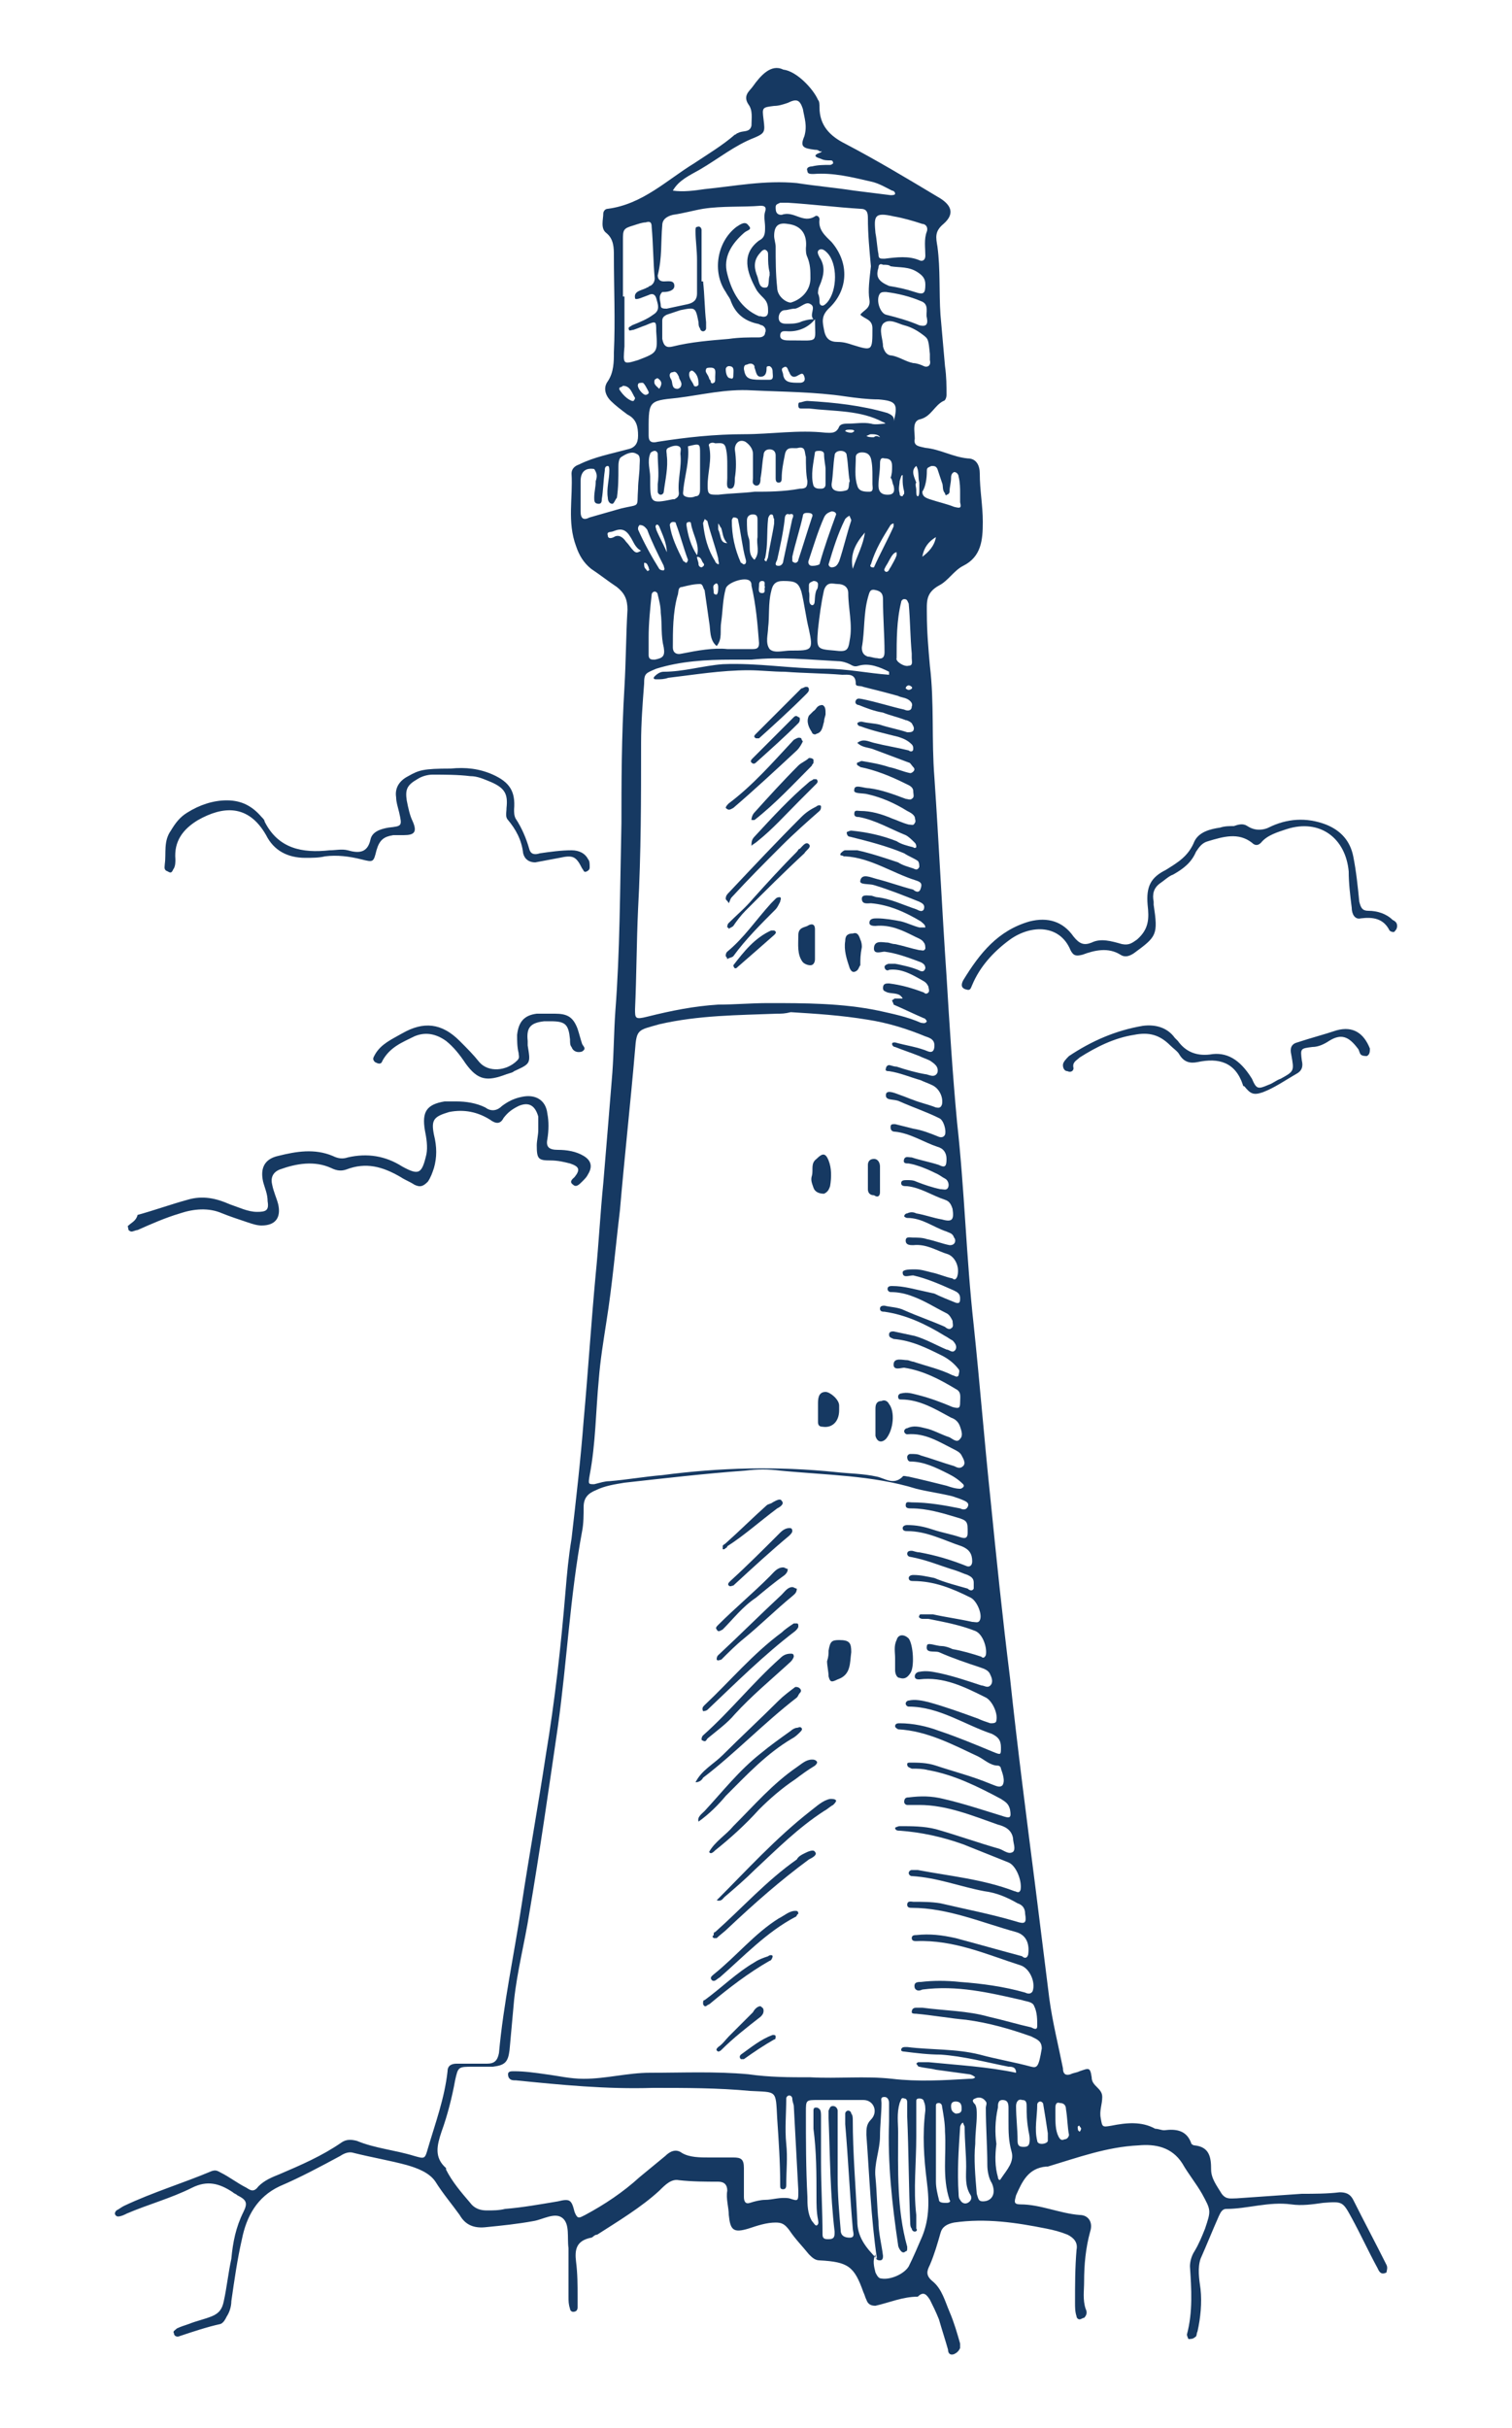 <?xml version="1.0" encoding="utf-8"?>
<!-- Generator: Adobe Illustrator 28.0.0, SVG Export Plug-In . SVG Version: 6.00 Build 0)  -->
<svg version="1.1" id="Ebene_1" xmlns="http://www.w3.org/2000/svg" xmlns:xlink="http://www.w3.org/1999/xlink" x="0px" y="0px"
	 viewBox="0 0 100 160.5" style="enable-background:new 0 0 100 160.5;" xml:space="preserve">
<style type="text/css">
	.st0{fill:#163962;}
</style>
<g>
	<path class="st0" d="M91.7,149.7c-0.7-1.4-1.5-2.9-2.2-4.3c-0.2-0.4-0.5-0.5-0.9-0.5c-0.8,0.1-1.7,0.1-2.5,0.1
		c-1.4,0.1-2.9,0.2-4.3,0.3c-0.4,0-0.7,0.1-1-0.3c-0.3-0.5-0.7-1-0.7-1.6c0-0.8-0.1-1.5-1.1-1.6c-0.1,0-0.2-0.1-0.2-0.1
		c-0.3-0.9-1-1-1.8-0.9c-0.2,0-0.4-0.1-0.6-0.1c-0.9-0.5-1.9-0.4-2.9-0.2c-0.6,0.1-0.6,0.1-0.7-0.5c-0.1-0.5,0.1-0.9,0.1-1.4
		c0-0.6-0.7-0.7-0.7-1.3c-0.1-0.7-0.2-0.6-0.8-0.4c-0.2,0.1-0.4,0.1-0.6,0.2c-0.3,0.1-0.5,0-0.5-0.4c-0.3-1.5-0.7-3.1-0.9-4.6
		c-0.3-2.4-0.6-4.8-0.9-7.2c-0.6-4.7-1.2-9.3-1.7-14c-0.5-4-0.9-7.9-1.3-11.9c-0.4-3.8-0.7-7.6-1.1-11.4c-0.5-4.5-0.6-8.9-1.1-13.4
		c-0.3-3.2-0.5-6.4-0.7-9.7c-0.3-4.4-0.5-8.7-0.8-13.1c-0.2-2.5,0-4.9-0.3-7.4c-0.1-1.1-0.2-2.3-0.2-3.4c0-0.8-0.1-1.4,0.8-1.9
		c0.6-0.3,1-1,1.6-1.3c1.2-0.6,1.3-1.7,1.3-2.9c0-1.1-0.2-2.1-0.2-3.2c0-0.5-0.2-1-0.8-1c-1-0.1-1.8-0.6-2.8-0.7
		c-0.4-0.1-0.8-0.1-0.7-0.6c0-0.5-0.2-1.2,0.4-1.3c0.7-0.2,0.9-0.9,1.5-1.2c0.1,0,0.2-0.2,0.2-0.4c0-0.6,0-1.2-0.1-1.9
		c-0.1-1.1-0.2-2.3-0.3-3.4c-0.1-1.5,0-3-0.2-4.5c-0.1-0.6-0.2-1,0.4-1.5c0.8-0.7,0.5-1.3-0.4-1.8c-2-1.2-4-2.4-6.1-3.5
		c-1-0.5-1.7-1.2-1.7-2.4c0-0.2,0-0.4-0.1-0.5c-0.3-0.7-1.4-1.9-2.3-2C51,4.2,50.3,5,49.8,5.7c-0.2,0.3-0.7,0.6-0.3,1.2
		c0.3,0.4,0.2,0.9,0.2,1.4c-0.1,0.5-0.6,0.3-0.9,0.5c-0.1,0-0.1,0.1-0.2,0.1c-0.8,0.7-1.8,1.3-2.7,1.9c-1.8,1.1-3.4,2.7-5.7,3
		c-0.2,0-0.3,0.2-0.3,0.3c0,0.4-0.2,1,0.2,1.3c0.5,0.4,0.5,1,0.5,1.5c0,2.1,0.1,4.3,0,6.4c0,0.6,0,1.3-0.4,1.9
		c-0.3,0.4-0.2,0.9,0.2,1.3c0.3,0.3,0.7,0.6,1.1,0.9c0.6,0.3,0.7,0.8,0.7,1.4c0,0.5-0.2,0.8-0.7,0.9c-1.1,0.3-2.2,0.5-3.2,1
		c-0.3,0.1-0.5,0.3-0.5,0.6c0.1,1.6-0.3,3.2,0.3,4.8c0.2,0.6,0.5,1.1,1,1.5c0.6,0.4,1.1,0.8,1.7,1.2c0.5,0.4,0.7,0.8,0.7,1.5
		c-0.1,1.7-0.1,3.4-0.2,5.1c-0.2,3.3-0.2,6.5-0.2,9c-0.1,4.6-0.1,8.5-0.4,12.4c-0.1,1.4-0.1,2.7-0.2,4.1c-0.2,2.5-0.4,4.9-0.6,7.3
		c-0.2,2-0.3,4-0.5,6c-0.3,3.2-0.5,6.4-0.8,9.7c-0.2,2.6-0.5,5.2-0.8,7.8c-0.2,1.2-0.3,2.3-0.4,3.5c-0.3,3.6-0.7,7.2-1.3,10.8
		c-0.5,3.3-1.1,6.6-1.6,9.9c-0.5,3.3-1.2,6.5-1.5,9.8c-0.1,0.5-0.3,0.7-0.8,0.7c-0.7,0-1.3,0-2,0c-0.3,0-0.6,0.1-0.6,0.5
		c-0.2,1.8-0.8,3.4-1.3,5.1c-0.2,0.7-0.2,0.7-0.9,0.5c-1.3-0.4-2.6-0.5-3.8-1c-0.4-0.1-0.7-0.1-1,0.1c-1.3,0.9-2.7,1.5-4.1,2.1
		c-0.5,0.2-1,0.4-1.4,0.8c-0.3,0.4-0.5,0.3-0.8,0.1c-0.6-0.3-1.1-0.7-1.7-1c-0.2-0.1-0.3-0.2-0.6-0.1c-1.9,0.8-3.9,1.4-5.8,2.3
		c-0.2,0.1-0.3,0.2-0.5,0.3c0,0-0.1,0.1-0.1,0.2c0,0.1,0.1,0.2,0.2,0.2c0.2,0,0.4-0.1,0.6-0.2c1.4-0.6,2.9-1,4.3-1.7
		c1-0.5,1.8-0.3,2.7,0.3c0.1,0.1,0.2,0.1,0.3,0.2c0.6,0.3,0.7,0.5,0.4,1.1c-0.5,1-0.7,2-0.8,3.1c-0.2,0.9-0.3,1.9-0.5,2.8
		c-0.1,0.5-0.3,0.8-0.8,1c-0.5,0.2-1,0.3-1.5,0.5c-0.3,0.1-0.6,0.2-0.8,0.3c-0.1,0.1-0.3,0.2-0.2,0.3c0,0.2,0.2,0.3,0.4,0.2
		c0.9-0.3,1.8-0.6,2.7-0.8c0.2-0.1,0.3-0.3,0.4-0.5c0.2-0.3,0.3-0.7,0.3-1c0.2-1.4,0.4-2.8,0.7-4.1c0.3-1.5,1-2.8,2.5-3.5
		c1.4-0.6,2.7-1.3,4-2c0.3-0.2,0.6-0.3,0.9-0.2c1.2,0.3,2.4,0.5,3.5,0.8c0.7,0.2,1.5,0.5,1.9,1.1c0.5,0.8,1.1,1.5,1.6,2.2
		c0.4,0.7,1,0.9,1.8,0.8c1-0.1,2-0.2,3.1-0.4c0.6-0.1,1.4-0.6,1.9-0.2c0.5,0.4,0.3,1.3,0.4,2c0,0.1,0,0.3,0,0.4c0,0.9,0,1.8,0,2.8
		c0,0.3,0,0.5,0.1,0.8c0,0.1,0.1,0.2,0.2,0.2c0.2,0,0.3-0.1,0.3-0.3c0-0.2,0-0.4,0-0.7c0-0.8,0-1.5-0.1-2.3c-0.1-0.8,0-1.4,1-1.6
		c0.1,0,0.2-0.2,0.4-0.2c1.4-0.9,2.9-1.8,4.1-2.9c0.4-0.4,0.8-0.8,1.3-0.7c0.9,0.1,1.8,0.1,2.6,0.1c0.4,0,0.6,0.2,0.6,0.6
		c-0.1,0.5,0.1,1.1,0.1,1.6c0.1,1,0.3,1.2,1.3,0.9c0.6-0.2,1.2-0.4,1.8-0.4c0.4,0,0.6,0.1,0.9,0.5c0.4,0.6,0.9,1.1,1.3,1.6
		c0.2,0.2,0.4,0.4,0.7,0.4c1.9,0.1,2.3,0.4,2.9,2.1c0.1,0.2,0.1,0.3,0.2,0.5c0.1,0.3,0.3,0.4,0.6,0.4c0.9-0.2,1.8-0.6,2.8-0.6
		c0.4-0.4,0.6-0.1,0.8,0.2c0.2,0.4,0.4,0.8,0.6,1.3c0.2,0.7,0.4,1.3,0.6,2c0,0.2,0.1,0.4,0.4,0.3c0.2-0.1,0.3-0.2,0.4-0.4
		c0-0.1,0-0.2,0-0.3c-0.2-0.7-0.4-1.4-0.7-2.1c-0.3-0.7-0.5-1.5-1.1-2c-0.5-0.4-0.4-0.7-0.2-1.1c0.3-0.7,0.5-1.4,0.7-2.1
		c0.1-0.4,0.4-0.6,0.9-0.7c2.1-0.3,4.1,0,6.1,0.4c0.5,0.1,0.9,0.2,1.4,0.4c0.4,0.2,0.7,0.5,0.6,1c-0.1,1.2-0.1,2.3-0.1,3.5
		c0,0.3,0,0.6,0.1,0.9c0,0.1,0.1,0.2,0.2,0.2c0.1,0,0.2-0.1,0.3-0.1c0.2-0.2,0.2-0.4,0.1-0.6c-0.2-0.6-0.1-1.2-0.1-1.8
		c0-1.1,0.1-2.2,0.4-3.3c0.2-0.6-0.1-1.1-0.7-1.1c-1.3-0.1-2.6-0.7-3.9-0.7c-0.5,0-0.4-0.2-0.3-0.6c0.4-0.9,0.8-1.8,2-1.9
		c0,0,0.1,0,0.1,0c2-0.6,3.9-1.3,6-1.4c1.1-0.1,2.2,0.1,2.9,1.2c0.4,0.7,0.9,1.3,1.3,2c0.6,1.1,0.6,1.1,0.2,2.3
		c-0.2,0.5-0.4,1-0.7,1.5c-0.2,0.3-0.3,0.7-0.3,1c0.1,1.5,0.2,3-0.2,4.5c0,0.1,0.1,0.3,0.1,0.3c0.1,0,0.3,0,0.4-0.1
		c0.2-0.1,0.1-0.2,0.2-0.4c0.2-0.9,0.3-1.9,0.2-2.8c-0.1-0.7-0.2-1.4,0-2c0.4-0.9,0.8-1.9,1.2-2.8c0.1-0.2,0.2-0.5,0.5-0.5
		c1.4,0,2.8-0.5,4.3-0.3c0.7,0.1,1.4,0,2.1-0.1c1.3-0.1,1.3-0.1,1.9,1c0.6,1.1,1.1,2.2,1.7,3.3c0.1,0.2,0.2,0.5,0.6,0.3
		C91.7,150.1,91.8,149.9,91.7,149.7z M61.3,31.1c0-0.2,0.1-0.2,0.3-0.3c0.2,0,0.3,0,0.4,0.2c0.1,0.3,0.2,0.6,0.3,0.9
		c0.1,0.2,0,0.5,0.2,0.7c0,0.1,0.1,0.2,0.1,0.1c0.1,0,0.2-0.1,0.2-0.2c0-0.3,0.1-0.6,0.1-0.9c0-0.1,0-0.3,0.2-0.4
		c0.2,0,0.3,0.2,0.3,0.3c0.1,0.4,0.1,0.8,0.1,1.1c0,0.3,0,0.4,0,0.6c0.1,0.4,0,0.4-0.4,0.3c-0.5-0.2-1-0.3-1.6-0.5
		c-0.3-0.1-0.5-0.2-0.5-0.5C61.2,32.2,61.3,31.7,61.3,31.1z M61.9,35.5C61.9,35.5,62,35.5,61.9,35.5c-0.1,0.6-0.5,1-0.9,1.3
		C61.1,36.2,61.4,35.8,61.9,35.5z M57.8,58.5c1,0.3,2,0.7,3,1.1c0.2,0.1,0.4,0.2,0.3,0.5c-0.1,0.2-0.3,0.1-0.5,0
		c-0.9-0.3-1.7-0.7-2.6-0.8c-0.1,0-0.3-0.1-0.4-0.1c-0.2,0-0.6-0.1-0.6,0.2c0,0.4,0.4,0.3,0.6,0.3c1.2,0.1,2.3,0.6,3.3,1.2
		c0.1,0.1,0.3,0.2,0.3,0.4c0,0-0.3,0-0.4,0c-0.4-0.1-0.8-0.3-1.2-0.4c-0.5-0.1-1.1-0.2-1.6-0.2c-0.2,0-0.5,0-0.5,0.3
		c0,0.2,0.3,0.2,0.4,0.2c1-0.1,1.8,0.3,2.6,0.7c0.2,0.1,0.5,0.2,0.6,0.4c0.1,0.1,0.1,0.3,0.1,0.4c-0.1,0.2-0.2,0.1-0.4,0.1
		c-0.5-0.1-1.1-0.3-1.6-0.4c-0.2,0-0.4-0.1-0.5-0.1c-0.3,0-0.9-0.2-0.9,0.4c0,0.4,0.5,0.2,0.7,0.2c0.8,0.1,1.6,0.4,2.4,0.7
		c0.2,0.1,0.3,0.2,0.3,0.4c-0.1,0.3-0.3,0.2-0.5,0.1c-0.5-0.2-1-0.3-1.5-0.4c-0.1,0-0.3,0-0.4,0c-0.1,0-0.3,0.1-0.3,0.2
		c0,0.2,0.2,0.3,0.3,0.2c0.8-0.1,1.5,0.3,2.2,0.7c0.2,0.1,0.3,0.2,0.4,0.4c0,0.1,0.1,0.3,0,0.4c-0.1,0.1-0.2,0.1-0.3,0
		c-0.8-0.3-1.5-0.5-2.3-0.6c-0.2,0-0.4,0-0.4,0.3c0,0.2,0.1,0.2,0.3,0.3c0.4,0.1,0.8,0,1,0.4c-0.2,0-0.3,0-0.5,0
		c-0.1,0-0.1,0.1-0.2,0.1c0,0.1,0.1,0.2,0.1,0.3c0.7,0.3,1.3,0.6,2,0.9c0.1,0,0.2,0.2,0.2,0.2c-0.1,0.2-0.3,0.1-0.4,0.1
		c-0.9-0.4-1.9-0.6-2.8-0.8c-2.4-0.5-4.9-0.5-7.3-0.5c-1.1,0-2.2,0.1-3.3,0.1c-1.6,0.1-3.1,0.4-4.7,0.8C42,67.4,42,67.3,42,66.7
		c0.1-2.2,0.1-4.4,0.2-6.6c0.2-3.7,0.2-7.3,0.2-11c0-1.3,0.1-2.6,0.2-3.9c0-0.7,0.1-0.7,0.8-1c1.6-0.5,3.3-0.6,5-0.6
		c0.4,0,0.9,0,1.3,0c1.9-0.2,3.8,0,5.7,0.1c0.3,0,0.6,0.1,0.8,0.2c0.2,0.1,0.3,0.2,0.6,0.1c0.7-0.2,1.4,0.1,2,0.4c0,0,0,0.1,0,0.2
		c-1.4-0.1-2.8-0.4-4.2-0.4c-2.3,0-4.5-0.4-6.8-0.3c-1.3,0.1-2.6,0.5-3.9,0.5c-0.2,0-0.4,0.1-0.6,0.3c-0.1,0.1-0.1,0.2,0.1,0.2
		c0.3,0,0.5,0,0.8-0.1c1.7-0.2,3.5-0.5,5.3-0.5c0.8,0,1.6,0.1,2.4,0.1c1.3,0.1,2.6,0.1,3.8,0.2c0.4,0,0.9-0.1,0.9,0.6
		c0,0.2,0.3,0.1,0.5,0.2c0.8,0.2,1.6,0.4,2.3,0.6c0.2,0.1,0.4,0.1,0.6,0.2c0.2,0.1,0.4,0.3,0.3,0.5C60.3,47,60,47,59.8,46.9
		c-0.9-0.2-1.8-0.5-2.8-0.7c-0.1,0-0.3-0.1-0.4,0.1c-0.1,0.2,0.1,0.3,0.2,0.3c0.5,0.2,1,0.4,1.6,0.5c0.5,0.2,1,0.3,1.5,0.5
		c0.1,0,0.3,0.1,0.4,0.2c0.1,0.2,0.2,0.3,0.1,0.5c-0.1,0.1-0.2,0.1-0.4,0.1c-0.6-0.2-1.2-0.3-1.8-0.5c-0.4-0.1-0.8-0.1-1.2-0.2
		c-0.1,0-0.2,0-0.3,0.1c0,0.1,0.1,0.2,0.2,0.2c0.8,0.3,1.7,0.5,2.5,0.7c0.3,0.1,0.6,0.2,0.9,0.5c0.1,0.1,0.1,0.2,0.1,0.3
		c0,0.2-0.2,0.2-0.3,0.1c-0.8-0.2-1.5-0.3-2.3-0.5c-0.4-0.1-0.7-0.3-1.1,0c0.3,0.3,0.7,0.3,1,0.4c0.8,0.3,1.6,0.6,2.4,0.9
		c0.1,0,0.2,0.2,0.3,0.3c0.1,0.1,0.1,0.2,0,0.3c0,0-0.1,0.1-0.2,0.1c-0.5-0.1-0.9-0.3-1.4-0.4c-0.6-0.2-1.2-0.3-1.8-0.4
		c-0.1,0-0.2,0.1-0.3,0.1c-0.1,0.2,0.1,0.2,0.2,0.3c1,0.2,2,0.6,3,1.1c0.2,0.1,0.5,0.2,0.5,0.5c0,0.2,0.1,0.4-0.1,0.5
		c-0.1,0.1-0.3,0-0.4,0c-0.8-0.3-1.6-0.6-2.4-0.7c-0.4,0-1-0.3-1,0.1c-0.1,0.3,0.6,0.2,0.9,0.3c0.9,0.2,1.8,0.6,2.6,1.1
		c0.2,0.1,0.4,0.2,0.5,0.4c0,0.1,0.1,0.3,0,0.4c-0.1,0.2-0.2,0.1-0.4,0.1c-0.4-0.1-0.8-0.3-1.1-0.4c-0.7-0.3-1.4-0.5-2.1-0.5
		c-0.2,0-0.4-0.1-0.4,0.2c0,0.2,0.2,0.2,0.3,0.2c1.1,0.2,2.1,0.8,3.1,1.2c0.2,0.1,0.4,0.3,0.6,0.5c0.1,0.1,0.1,0.2,0.1,0.3
		c0,0-0.1,0.1-0.2,0c-0.4-0.1-0.8-0.2-1.1-0.4c-1-0.4-2-0.6-3-0.7c-0.1,0-0.3,0.1-0.3,0.1c0,0.2,0.1,0.3,0.2,0.3
		c1.2,0.3,2.4,0.6,3.6,1.1c0.3,0.2,0.6,0.3,0.9,0.5c0.1,0.1,0.1,0.3,0.1,0.4c-0.1,0.2-0.2,0.2-0.4,0.1c-0.3-0.1-0.7-0.2-1-0.4
		c-0.9-0.3-1.8-0.6-2.7-0.8c-0.3,0-0.5,0-0.8,0c-0.1,0-0.2,0.1-0.3,0.2c-0.1,0.2,0.1,0.1,0.2,0.2c0,0,0.1,0,0.1,0
		c1.7,0.1,3.1,1.1,4.7,1.6c0.3,0.1,0.4,0.2,0.3,0.5c-0.1,0.4-0.4,0.2-0.5,0.1c-0.8-0.2-1.6-0.5-2.4-0.7c-0.4-0.1-1-0.4-1.1,0.1
		C56.8,58.5,57.5,58.4,57.8,58.5z M43,30c0-0.1,0.2-0.2,0.3-0.2c0.1,0,0.2,0.1,0.2,0.2c0,0.7,0.1,1.3,0,2c0,0.2,0,0.4,0,0.5
		c0,0.1,0.1,0.2,0.2,0.2c0.1,0,0.2-0.1,0.2-0.2c0.1-0.8,0.3-1.6,0.2-2.4c0-0.2-0.1-0.4,0.1-0.5c0.2-0.1,0.5-0.2,0.7-0.1
		c0.2,0.1,0.1,0.3,0.1,0.5c0.1,0.9-0.2,1.7-0.1,2.6c0,0.2-0.1,0.3-0.3,0.4c0,0-0.1,0-0.1,0c-1.5,0.3-1.5,0.3-1.5-1.5
		C43,31.1,42.8,30.5,43,30z M44.8,26.3c1.6-0.2,3.2-0.6,4.9-0.5c2.1,0.1,4.2,0.1,6.2,0.4c0.7,0.1,1.5,0.2,2.2,0.2
		c1.2,0.1,1.3,0.3,1,1.5l0,0c0.1-0.4-0.2-0.5-0.4-0.6c-1.7-0.5-3.5-0.7-5.3-0.8c-0.2,0-0.4,0.1-0.5,0.1c-0.1,0-0.1,0.1-0.1,0.2
		c0,0.2,0.1,0.2,0.2,0.2c0.2,0,0.4,0,0.5,0c1.7,0.2,3.4,0.1,4.9,0.9c0.1,0,0.1,0.1,0.2,0.1c-0.3,0-0.7,0.1-1,0c-0.5-0.1-1,0-1.5,0
		c-0.2,0-0.5,0-0.6,0.2c-0.2,0.5-0.6,0.4-0.9,0.4c-1.8-0.2-3.6,0.1-5.4,0.1c-1.9,0-3.8,0.2-5.7,0.5c-0.4,0.1-0.6,0-0.6-0.4
		C42.9,26.5,42.8,26.5,44.8,26.3z M44.5,24.6c0.2-0.1,0.3,0.1,0.4,0.3c0,0.2,0.3,0.4,0.1,0.7c0,0-0.1,0.1-0.2,0.1
		c-0.4,0-0.3-0.4-0.4-0.6C44.2,24.8,44.3,24.6,44.5,24.6z M45.6,24.6c0,0,0.1-0.1,0.1-0.1c0,0,0.1,0,0.1,0c0.3,0.2,0.4,0.5,0.4,0.9
		c0,0.1-0.2,0.2-0.3,0.1C45.8,25.2,45.5,25,45.6,24.6z M46.7,24.4c0-0.1,0.2-0.1,0.3-0.1c0.4,0,0.3,0.3,0.3,0.6c0,0,0,0.1,0,0.2
		c0,0,0,0.2-0.1,0.2c-0.1,0.1-0.2,0-0.2-0.1c0-0.1-0.1-0.1-0.1-0.2C46.8,24.7,46.6,24.6,46.7,24.4z M48,24.4c0-0.1,0.1-0.2,0.2-0.2
		c0.4,0,0.3,0.3,0.3,0.6c0,0.1,0,0.3-0.2,0.2C48.1,25,48,24.7,48,24.4z M49.4,24.1c0.2-0.1,0.4-0.1,0.5,0.1c0,0,0,0.1,0,0.1
		c0.1,0.2,0.1,0.6,0.4,0.6c0.4,0,0.4-0.4,0.4-0.6c0-0.1,0.1-0.1,0.2-0.1c0.2,0.1,0.2,0.3,0.2,0.4c0,0.2,0.1,0.5-0.2,0.5
		c-0.2,0-0.4,0-0.6,0c-0.8,0-1-0.1-1.1-0.7C49.2,24.3,49.2,24.1,49.4,24.1z M57.5,19.8c0.1,0.6-0.4,0.7-0.6,1
		c0.3,0.3,0.8,0.3,0.8,0.9c0,1.5,0,1.5-1.3,1.1c-0.3-0.1-0.6-0.2-1-0.2c-0.5,0-0.8-0.2-0.9-0.8c-0.1-0.5-0.2-0.9,0.3-1.4
		c1.3-1.2,1.4-3,0.2-4.4c-0.4-0.4-0.9-0.8-0.8-1.5c0-0.2-0.2-0.3-0.3-0.2c-0.8,0.5-1.4-0.4-2.2-0.1c-0.1,0-0.2,0-0.3-0.1
		c-0.1-0.1-0.1-0.3-0.1-0.4c0-0.2,0.1-0.2,0.3-0.3c0.2,0,0.4,0,0.5,0c1.6,0.1,3.2,0.3,4.8,0.4c0.4,0,0.5,0.2,0.5,0.6
		c0,1.1,0.1,2.1,0.2,3.2c0,0,0,0,0,0C57.5,18.5,57.4,19.2,57.5,19.8z M54.2,17c-0.1-0.2-0.2-0.4,0-0.5c0.2-0.1,0.4,0.1,0.5,0.2
		c0.7,0.7,0.7,2.5,0,3.3c-0.1,0.1-0.2,0.2-0.3,0.2c-0.2,0-0.2-0.2-0.2-0.3c0-0.1,0-0.3-0.1-0.5c0-0.1,0-0.3,0.1-0.5
		C54.5,18.2,54.6,17.6,54.2,17z M51.8,24.8c0-0.2-0.2-0.4,0-0.5c0.3-0.2,0.3,0.2,0.4,0.3c0.1,0.3,0.3,0.4,0.6,0.2
		c0.2-0.1,0.3-0.2,0.4,0.1c0.1,0.3-0.1,0.4-0.3,0.4h0C52.3,25.3,51.9,25.3,51.8,24.8z M52.4,22.5c-0.1,0-0.1,0-0.2,0
		c-0.2,0-0.6,0-0.6-0.3c0-0.4,0.3-0.3,0.6-0.3c0.7,0,1.3-0.3,1.7-0.8C53.9,22.7,54.2,22.5,52.4,22.5z M51.2,15.6
		c0-0.7,0.3-0.9,0.9-0.8c0.9,0.1,1.3,0.7,1.2,1.6c0,0.2,0,0.4,0.1,0.6c0.2,0.5,0.2,0.9,0.2,1.4c0,0.8-0.6,1.4-1.3,1.6
		C52,20,51.4,19.6,51.4,19c-0.1-0.9-0.1-1.8-0.1-2.7c0,0,0,0,0,0C51.3,16.1,51.2,15.8,51.2,15.6z M51.9,20.5c0.2,0,0.4-0.1,0.7-0.1
		c0.4-0.1,0.7-0.5,1-0.3c0.4,0.2-0.1,0.7,0.2,1c-0.3,0-0.7,0.1-0.9,0.2c-0.3,0.1-0.6,0.1-0.9,0.1c-0.3,0-0.5-0.1-0.5-0.4
		C51.5,20.7,51.7,20.5,51.9,20.5z M59.7,31.4c0,0.1,0,0.2,0,0.3c0,0.2,0,0.4,0.1,0.8c0-0.1,0,0,0,0.1c0,0.1-0.1,0.1-0.1,0.2
		c-0.2,0-0.2-0.1-0.2-0.2c-0.1-0.3,0-0.6,0-0.8C59.6,31.5,59.6,31.4,59.7,31.4z M59.6,39.8c0-0.1,0.1-0.2,0.2-0.2
		c0.2,0,0.2,0.1,0.3,0.3c0.1,1.1,0.1,2.2,0.2,3.3c0,0,0,0,0,0c0,0.1,0,0.2,0,0.3c0,0.2,0.1,0.5-0.2,0.5c-0.3,0.1-0.9-0.3-0.8-0.5
		C59.3,42.3,59.3,41,59.6,39.8z M60.3,45.4c0.1,0.1-0.1,0.2-0.2,0.2c-0.1,0-0.2-0.1-0.2-0.1c0-0.1,0.1-0.2,0.2-0.2
		C60.2,45.3,60.3,45.4,60.3,45.4z M58.9,37.5c-0.1,0.1-0.1,0.3-0.3,0.3c-0.2-0.1-0.1-0.2,0-0.4c0.2-0.3,0.3-0.6,0.5-0.8
		c0,0,0.1-0.1,0.2-0.1c0,0.1,0,0.1,0,0.2C59.2,37,59,37.3,58.9,37.5z M56.4,37.6c-0.2-1,0.2-1.7,0.8-2.4
		C57.1,36,56.7,36.7,56.4,37.6z M44.3,34.7c0-0.1,0.1-0.2,0.2-0.2c0.1,0,0.2,0,0.2,0.1c0.3,0.8,0.5,1.6,0.8,2.4c0,0,0,0.1-0.1,0.2
		c-0.1,0-0.1-0.1-0.2-0.1C44.8,36.3,44.4,35.5,44.3,34.7z M45.5,29.5c0.8-0.2,0.8-0.2,0.8,0.5c0,0.8,0,1.5,0,2.3
		c0,0.2,0,0.5-0.3,0.5c-0.2,0.1-0.5,0.1-0.7,0c-0.2-0.1-0.1-0.3-0.1-0.5C45.3,31.4,45.6,30.5,45.5,29.5z M47.5,37.3
		c0,0-0.2-0.1-0.2-0.2c-0.5-0.8-0.7-1.6-0.8-2.5c0-0.1,0.1-0.2,0.1-0.3c0.1,0.1,0.2,0.1,0.2,0.2c0.2,0.8,0.5,1.6,0.7,2.4
		C47.5,37.1,47.6,37.3,47.5,37.3z M47.5,38.8c0,0.2,0,0.4-0.1,0.5c-0.2,0-0.2-0.1-0.2-0.2c0-0.2-0.1-0.4,0.1-0.5
		C47.4,38.5,47.5,38.6,47.5,38.8z M46.5,37.2c0.1,0.1,0.1,0.2-0.1,0.3c-0.1,0-0.2-0.1-0.2-0.2c0-0.2-0.1-0.3-0.1-0.5
		C46.4,36.8,46.4,37.1,46.5,37.2z M45.4,34.7c0-0.1,0-0.2,0.2-0.2c0.1,0,0.1,0.1,0.1,0.1c0.1,0.7,0.6,1.4,0.4,2.1
		C45.7,36.1,45.5,35.4,45.4,34.7z M44.8,39.4c0.1-0.2,0-0.6,0.3-0.6c0.4-0.1,0.8-0.2,1.2-0.2c0.2,0,0.2,0.3,0.3,0.4
		c0.1,0.7,0.2,1.4,0.3,2.1c0.1,0.5,0,1.2,0.5,1.6c0.4-0.5,0.2-1,0.3-1.6c0.1-0.7,0.1-1.5,0.3-2.2c0.1-0.4,1.3-0.8,1.6-0.5
		c0.1,0.1,0.1,0.2,0.1,0.3c0.3,1.3,0.4,2.5,0.5,3.8c0,0.3-0.1,0.4-0.4,0.4c-0.5,0-1,0-1.7,0c-0.9-0.1-2,0.1-3,0.3
		c-0.4,0.1-0.6-0.1-0.6-0.4C44.5,41.7,44.5,40.5,44.8,39.4z M47.5,35c0-0.1,0-0.3,0-0.4c0.1,0.1,0.1,0.2,0.2,0.3
		c0.1,0.3,0.1,0.7,0.4,1C47.6,35.9,47.7,35.4,47.5,35z M48.4,34.4c0-0.1,0.1-0.2,0.1-0.2c0.1,0,0.2,0,0.3,0.1
		c0.2,0.9,0.3,1.9,0.5,2.6c0.1,0.3,0,0.4-0.1,0.4c-0.1,0-0.1-0.1-0.2-0.1C48.6,36.3,48.4,35.4,48.4,34.4z M49.9,37
		c-0.5-0.4-0.2-1-0.4-1.5c-0.1-0.3-0.1-0.7-0.1-1.1c0-0.3,0.2-0.4,0.4-0.4c0.3,0,0.3,0.2,0.3,0.4c0,0.4,0,0.7,0,1.1
		C50,36,50.3,36.5,49.9,37z M49.9,32.5C49.9,32.5,49.9,32.5,49.9,32.5c-0.8,0.1-1.6,0.1-2.4,0.2c-0.6,0-0.7,0-0.7-0.6
		c0-0.9,0.3-1.7,0.1-2.6c-0.1-0.2,0.2-0.3,0.4-0.2c0.3,0,0.6-0.1,0.7,0.3c0.1,0.4,0.1,0.8,0.1,1.2c0,0.3,0,0.5,0,0.8
		c0,0.3-0.1,0.7,0.2,0.7c0.3,0,0.3-0.4,0.3-0.7c0.1-0.6,0.1-1.2,0-1.9c0-0.4,0.3-0.7,0.7-0.5c0.3,0.2,0.5,0.5,0.5,0.8
		c0,0.5,0,1.1,0,1.6c0,0.2-0.1,0.4,0.2,0.5c0.3,0,0.3-0.3,0.3-0.5c0.1-0.5,0.1-1,0.2-1.5c0-0.2,0.1-0.4,0.4-0.4
		c0.3,0,0.4,0.2,0.4,0.4c0,0.5,0,1,0,1.5c0,0.1,0,0.3,0.2,0.3c0.2,0,0.2-0.2,0.2-0.3c0-0.5,0.1-1,0.2-1.5c0.1-0.7,0.6-0.4,0.9-0.5
		c0.5-0.1,0.4,0.3,0.5,0.6c0,0.5,0,1.1,0.1,1.6c0,0.4-0.1,0.5-0.5,0.5C51.8,32.5,50.8,32.5,49.9,32.5z M53.7,34.2
		c-0.3,0.9-0.6,1.9-0.9,2.8c0,0.1-0.1,0.2-0.2,0.2c-0.1,0-0.2-0.1-0.2-0.1c0-0.1,0-0.2,0-0.3c0.2-0.9,0.5-1.8,0.7-2.7
		c0-0.2,0.2-0.2,0.3-0.2C53.7,33.9,53.8,34,53.7,34.2z M53.9,29.9c0-0.1,0.2-0.1,0.3-0.1c0.2,0,0.3,0.1,0.3,0.2c0,0.4,0.1,0.8,0.1,1
		c0,0.5,0,0.7,0,1c0,0.2-0.1,0.3-0.3,0.3c-0.2,0-0.4,0-0.5-0.2C53.6,31.4,53.8,30.6,53.9,29.9z M52.4,34.3c-0.2,0.9-0.4,1.9-0.6,2.8
		c0,0.1-0.1,0.3-0.3,0.3c-0.3,0-0.2-0.2-0.1-0.4c0.2-0.9,0.4-1.8,0.5-2.7c0-0.2,0.1-0.4,0.3-0.3C52.5,33.9,52.5,34.1,52.4,34.3z
		 M50.4,38.4c0.3,0,0.1,0.3,0.2,0.4c-0.1,0.1,0.1,0.4-0.2,0.4c-0.3,0-0.2-0.3-0.2-0.5C50.2,38.6,50.2,38.4,50.4,38.4z M50.6,36.9
		c0.2-0.9,0.1-1.7,0.2-2.6c0-0.1,0.1-0.3,0.2-0.3c0.2,0,0.1,0.2,0.2,0.3c0,0.1,0,0.1,0,0.3c-0.1,0.7-0.3,1.5-0.4,2.2
		c0,0.1-0.1,0.2-0.1,0.3C50.6,37.1,50.5,37,50.6,36.9z M50.8,41.5c0.1-0.8,0-1.6,0.2-2.4c0.1-0.5,0.3-0.7,0.8-0.7
		c0.8,0,1,0.1,1.2,0.7c0.2,0.8,0.3,1.7,0.5,2.5c0.3,1.4,0.2,1.4-1.2,1.4c-0.5,0-1.1,0.2-1.4-0.1C50.6,42.5,50.8,41.9,50.8,41.5z
		 M53.5,39.1c0-0.1,0-0.2,0-0.4c0-0.2,0.1-0.2,0.3-0.3c0.2,0,0.3,0.1,0.3,0.2c0,0.1,0,0.3-0.1,0.4C53.8,39.5,54,40,53.7,40
		C53.4,39.9,53.6,39.4,53.5,39.1z M53.7,37.4c-0.2,0-0.3-0.2-0.2-0.4c0.3-0.9,0.6-1.9,1-2.8c0.1-0.2,0.2-0.3,0.5-0.4
		c0.2,0,0.3,0.1,0.3,0.2c-0.4,1.1-0.8,2.2-1.1,3.3C54,37.4,53.8,37.4,53.7,37.4z M56,32.4c-0.3,0.1-0.6,0.1-0.8,0
		C55,32.3,55,32.1,55,32c0.1-0.6,0.1-1.3,0.2-1.9c0-0.2,0.2-0.3,0.4-0.3c0.2,0,0.4,0.1,0.4,0.3c0.1,0.6,0.1,1.2,0.2,1.7
		C56.1,32,56.2,32.3,56,32.4z M56.2,34.1c0,0.1,0.1,0.2,0.1,0.3c-0.3,0.9-0.5,1.8-0.8,2.7c-0.1,0.2-0.2,0.4-0.5,0.4
		c-0.1,0-0.2-0.1-0.2-0.2c0.3-1,0.6-2,1.1-3C56,34.2,56.1,34.1,56.2,34.1z M54.1,41.6c0.1-0.9,0.2-1.7,0.4-2.6
		c0.2-0.6,0.6-0.4,0.9-0.4c0.4,0,0.7,0.2,0.7,0.6c0,1,0.3,2.1,0.1,3.1c-0.1,0.7-0.2,0.8-1,0.7C54,42.9,54,42.9,54.1,41.6z
		 M55.9,28.5c0-0.1,0.2-0.1,0.3-0.1c0.1,0,0.3,0,0.3,0.1c0,0-0.1,0.1-0.2,0.1C56.2,28.6,56.1,28.6,55.9,28.5z M56.6,30.2
		c0-0.2,0.2-0.3,0.4-0.3c0.3,0,0.5,0.1,0.6,0.4c0.1,0.4,0.1,0.8,0.1,1.2c0,0,0,0,0,0c0,0.2,0,0.4,0,0.5c0,0.2,0.1,0.5-0.2,0.5
		c-0.3,0-0.7,0-0.8-0.4C56.5,31.5,56.6,30.9,56.6,30.2z M59.1,32.1c0.1,0.4,0,0.6-0.4,0.6c-0.4,0-0.6-0.2-0.6-0.6
		c0-0.5,0.1-0.9,0.1-1.4c0-0.2,0-0.5,0.3-0.4c0.3,0,0.5,0.1,0.5,0.5c0,0.3,0,0.5-0.1,0.8C59,31.6,59,31.9,59.1,32.1z M59.1,34.8
		c-0.4,0.9-0.9,1.8-1.3,2.7c0,0-0.1,0-0.1,0c-0.1,0-0.2-0.1-0.1-0.2c0.3-1,0.8-1.8,1.3-2.6c0,0,0.1-0.1,0.2-0.1
		C59.1,34.7,59.1,34.8,59.1,34.8z M57.8,28.9c-0.2,0-0.4,0-0.5-0.1c0.1,0,0.2-0.1,0.3-0.1c0.2,0,0.5,0,0.6,0.2
		C58,28.8,57.9,28.8,57.8,28.9z M57.4,39.5c0.1-0.3,0.1-0.6,0.5-0.5c0.5,0.1,0.5,0.4,0.5,0.7c0,1.1,0.1,2.3,0.1,3.4
		c0,0.3-0.1,0.5-0.5,0.4c-0.2,0-0.4-0.1-0.6-0.1c-0.3-0.1-0.4-0.3-0.4-0.6C57.2,41.7,57.1,40.6,57.4,39.5z M42.9,42.7
		c0-0.2,0-0.4,0-0.6c0-0.9,0.1-1.9,0.2-2.8c0-0.1,0.1-0.2,0.2-0.2c0.1,0,0.2,0.1,0.2,0.2c0.1,0.4,0.2,0.8,0.2,1.2
		c0.1,0.8,0,1.5,0.2,2.3c0.1,0.6-0.1,0.7-0.6,0.8c-0.2,0-0.4,0-0.4-0.3C42.9,43.1,42.9,42.9,42.9,42.7z M42.7,37.6
		c-0.1-0.1-0.1-0.2-0.1-0.4c0.2,0,0.2,0.1,0.3,0.3c0,0.1,0.1,0.2,0,0.2C42.8,37.8,42.8,37.7,42.7,37.6z M43.4,35
		c0-0.1-0.1-0.2,0-0.3c0.1-0.1,0.2,0.1,0.2,0.1c0.2,0.5,0.5,1.1,0.5,1.7C43.9,36,43.6,35.5,43.4,35z M43.9,37.4c0,0.1,0.1,0.2,0,0.3
		c-0.1,0-0.2,0-0.3-0.1c-0.5-0.8-1-1.7-1.4-2.6c0,0,0-0.1,0-0.1c0-0.1,0.1-0.2,0.1-0.2c0.3,0,0.4,0.2,0.5,0.3
		C43.1,35.8,43.5,36.6,43.9,37.4z M60.6,30.8c0.2,0.3,0.1,0.7,0.2,1.1c0,0.1,0,0.3,0,0.5c0,0.1,0,0.4-0.1,0.4
		c-0.1,0-0.1-0.2-0.1-0.4c0-0.2-0.1-0.4,0-0.5C60.5,31.6,60.2,31.1,60.6,30.8z M61.5,23.8c0.1,0.4-0.2,0.5-0.4,0.4
		c-0.2-0.1-0.5-0.2-0.7-0.2c-0.5-0.1-0.9-0.4-1.4-0.5c-0.3,0-0.5-0.2-0.6-0.6c0-0.5-0.3-1.1,0-1.5c0.4-0.4,1,0,1.4,0.1
		c0.4,0.1,0.8,0.3,1.2,0.6c0.4,0.3,0.4,0.3,0.5,1.3C61.5,23.6,61.5,23.7,61.5,23.8z M60.8,21.5c-0.7-0.3-1.4-0.5-2.2-0.7
		c-0.4-0.1-0.7-1-0.4-1.4c0.1-0.1,0.2-0.1,0.4-0.1c0.8,0.1,1.6,0.3,2.3,0.6c0.6,0.2,0.3,0.8,0.4,1.1C61.4,21.5,61.2,21.6,60.8,21.5z
		 M58.1,17.7c0-0.2,0.1-0.3,0.3-0.2c0.2,0,0.4,0,0.5,0.1c0.6,0.1,1.2,0,1.8,0.4c0.3,0.2,0.5,0.4,0.5,0.8c0,0.6-0.1,0.7-0.7,0.5
		c-0.6-0.2-1.1-0.3-1.7-0.4C58.1,18.6,57.9,18.3,58.1,17.7z M61.3,15.3c-0.2,0.5-0.1,1.1-0.1,1.6c0,0.3-0.2,0.4-0.4,0.3
		c-0.7-0.3-1.5-0.2-2.3-0.1c-0.3,0-0.4,0-0.4-0.3c-0.1-0.5-0.1-0.9-0.2-1.4c-0.1-1.1-0.1-1.4,1.2-1.1c0.6,0.1,1.3,0.3,1.9,0.5
		C61.2,14.8,61.4,15,61.3,15.3z M46.3,11.2c1.2-0.7,2.3-1.6,3.6-2.1c0.7-0.3,0.7-0.4,0.6-1.2c-0.1-0.8-0.1-0.8,0.7-0.9
		c0.3,0,0.6-0.1,0.9-0.2c0.6-0.3,0.8-0.2,1,0.4c0.1,0.6,0.3,1.1,0.1,1.8c-0.3,0.7-0.1,0.8,0.7,0.9c0.1,0,0.2,0,0.3,0.1
		c0.1,0,0.1,0,0.2,0c-0.1,0-0.1,0.1-0.2,0.1c-0.5,0.2-0.2,0.3,0.1,0.4c0.2,0.1,0.4,0.1,0.6,0.1c0.1,0,0.2,0,0.2,0.2
		c0,0-0.1,0.1-0.2,0.1c-0.4,0-0.8,0-1.2,0.1c-0.2,0-0.4,0.1-0.3,0.3c0,0.2,0.2,0.2,0.4,0.2c1.3-0.1,2.5,0.2,3.8,0.5
		c0.5,0.1,1,0.4,1.4,0.6c0.1,0,0.2,0.1,0.2,0.2c0,0.1-0.2,0.1-0.3,0.1c-0.8-0.1-1.6-0.2-2.4-0.3c-1.3-0.2-2.5-0.3-3.8-0.5
		c-2.1-0.2-4.1,0.2-6.1,0.4c-0.7,0.1-1.4,0.2-2.1,0.1C44.9,11.9,45.6,11.6,46.3,11.2z M50.7,19c-0.5,0.1-0.5-0.4-0.6-0.7
		c-0.2-0.5-0.3-1,0.1-1.5c0.1-0.1,0.2-0.3,0.4-0.3c0.2,0.1,0.2,0.2,0.2,0.4c0,0.4,0,0.7,0.1,1.1c0,0,0,0,0,0c0,0.1,0,0.1,0,0.2
		C50.8,18.5,50.9,18.9,50.7,19z M43.8,14.9c0-0.4,0.3-0.6,0.7-0.7c0.7-0.1,1.4-0.3,2-0.4c1.3-0.2,2.6-0.1,3.8-0.2
		c0.3,0,0.4,0.1,0.3,0.4c-0.1,0.3,0,0.7,0,1c0,0.4,0,0.7-0.4,0.9c-1.2,0.9-0.8,2.1-0.2,3.2c0.1,0.2,0.3,0.4,0.5,0.6
		c0.3,0.3,0.3,0.6,0.3,0.9c0,0.3-0.2,0.4-0.5,0.3c0,0-0.1,0-0.1,0c-1.2-0.5-1.8-1.6-2.1-2.8c-0.3-1.1,0.3-2,1.1-2.7
		c0.2-0.2,0.6-0.2,0.3-0.5c-0.2-0.3-0.5-0.1-0.8,0.1c-1.3,1-1.6,3-0.7,4.3c0.1,0.2,0.2,0.3,0.3,0.5c0.3,0.9,0.9,1.4,1.8,1.6
		c0.1,0,0.2,0.1,0.3,0.1c0.2,0.1,0.3,0.3,0.2,0.5c0,0.2-0.2,0.3-0.4,0.3c-0.7,0-1.3,0-2,0.1c-1.2,0.1-2.5,0.2-3.7,0.5
		c-0.4,0.1-0.6,0-0.7-0.5c0-0.4,0-0.8,0-1.2c0-0.2,0.1-0.3,0.3-0.4c0.3-0.1,0.6-0.2,0.9-0.3c1-0.2,1-0.2,1.2,0.8
		c0,0.1,0,0.3,0.1,0.4c0,0.1,0.1,0.2,0.2,0.2c0.1,0,0.2-0.1,0.2-0.2c0-0.1,0-0.3,0-0.4c-0.1-0.9-0.1-1.8-0.2-2.7c0,0-0.1,0-0.1,0
		c0-0.9,0-1.8,0-2.7c0-0.2,0-0.4,0-0.7c0-0.1-0.1-0.3-0.3-0.2c-0.1,0-0.1,0.1-0.1,0.3c0,0.6,0.1,1.2,0.1,1.9c0,0.7,0,1.5,0,2.2
		c0,0.4-0.2,0.6-0.6,0.7c-0.5,0.1-0.9,0.2-1.4,0.3c-0.2,0-0.4,0-0.4-0.2c0-0.3-0.2-0.6,0.1-0.9c0,0,0.1,0,0.1,0
		c0.3,0,0.7-0.1,0.7-0.4c0-0.4-0.4-0.3-0.7-0.3c-0.3,0-0.4-0.2-0.4-0.4C43.8,17,43.7,16,43.8,14.9z M43.6,25.7
		C43.6,25.6,43.6,25.6,43.6,25.7c-0.2-0.2-0.4-0.3-0.3-0.6c0,0,0.1-0.1,0.2-0.1C43.8,25.2,43.8,25.4,43.6,25.7z M41.9,26.5
		c0,0-0.1,0-0.1,0c-0.3-0.1-0.6-0.4-0.8-0.7c0,0-0.1-0.1,0-0.2c0,0,0.1,0,0.2-0.1c0.5,0,0.6,0.5,0.8,0.8
		C42,26.4,41.9,26.5,41.9,26.5z M41.3,22.9c0-1.1,0-2.2,0-3.3h-0.1c0-1.2,0-2.5,0-3.7c0-0.7,0-0.8,0.7-1c0.3-0.1,0.6-0.2,0.8-0.2
		c0.3-0.1,0.4,0,0.4,0.3c0.1,1.1,0.1,2.3,0.2,3.4c0,0.2-0.1,0.4-0.3,0.5c-0.1,0-0.1,0.1-0.2,0.1c-0.3,0.2-0.9,0.2-0.8,0.7
		c0,0.2,0.6-0.1,0.9-0.2c0.2-0.1,0.4-0.1,0.5,0.2c0.1,0.4,0.3,0.8-0.2,1.1c-0.4,0.3-0.9,0.5-1.4,0.7c-0.1,0.1-0.3,0.1-0.2,0.3
		c0,0.1,0.2,0,0.3,0c0.3-0.1,0.5-0.2,0.8-0.3c0.7-0.3,0.7-0.3,0.7,0.4c0.1,1.4,0.1,1.4-1.2,1.9C41.2,24.1,41.2,24.1,41.3,22.9z
		 M42.2,25.4c0-0.1,0.2-0.1,0.3-0.1c0.1,0,0.3,0.4,0.4,0.6c0,0,0,0.1,0,0.1c0,0-0.1,0.1-0.2,0.1C42.5,26.1,42.1,25.6,42.2,25.4z
		 M39,34.2c-0.4,0.2-0.6,0.1-0.6-0.4c0-0.7,0-1.3,0-2c0-0.6,0.3-0.9,0.9-0.8c0.2,0.3,0.2,0.5,0.1,0.8c0,0.4-0.1,0.7-0.1,1.1
		c0,0.2,0,0.4,0.3,0.4c0.2,0,0.2-0.2,0.2-0.3c0.1-0.6,0.1-1.2,0.2-1.9c0-0.1,0-0.3,0.2-0.3c0.1,0,0.1,0.2,0.1,0.3
		c0,0.6-0.2,1.2-0.1,1.8c0,0.2,0.1,0.4,0.3,0.4c0.1,0,0.2-0.3,0.3-0.4c0.1-0.7,0.1-1.3,0.1-2c0-0.2,0-0.6,0.2-0.7
		c0.3-0.2,0.7-0.4,1-0.2c0.3,0.1,0.2,0.5,0.2,0.8c0,0.5-0.1,1-0.1,1.5c-0.1,1.3,0.2,1-1.1,1.3C40.4,33.8,39.7,34,39,34.2z
		 M41.4,35.8c-0.2-0.3-0.5-0.5-0.8-0.3c-0.2,0.1-0.4,0.1-0.4-0.1c-0.1-0.3,0.2-0.2,0.4-0.3c0.5-0.2,0.8-0.1,1.1,0.4
		c0.2,0.3,0.3,0.7,0.7,0.9c0,0,0,0,0,0c-0.2,0.1-0.3,0.2-0.5,0C41.7,36.2,41.6,36,41.4,35.8z M39,97.5c0.4-2.1,0.4-4.2,0.6-6.3
		c0.1-1.3,0.3-2.5,0.5-3.8c0.4-2.5,0.6-4.9,0.9-7.4c0.3-3.5,0.7-7.1,1-10.6c0.1-1.4,0.2-1.3,1.6-1.7c2.6-0.6,5.2-0.6,7.8-0.7
		c0.3,0,0.5,0,0.9-0.1c1.6,0.1,3.3,0.2,5.1,0.5c1.3,0.2,2.6,0.6,3.8,1.1c0.3,0.1,0.6,0.2,0.6,0.6c0,0.3-0.1,0.5-0.4,0.4
		c-0.7-0.3-1.5-0.4-2.2-0.6c-0.1,0-0.2,0-0.2,0.1c0,0.1,0.1,0.2,0.2,0.2c0.5,0.2,1.1,0.4,1.6,0.6c0.2,0.1,0.5,0.2,0.7,0.3
		c0.3,0.2,0.6,0.4,0.5,0.8c-0.2,0.4-0.6,0.1-0.8,0.1c-0.6-0.1-1.3-0.3-1.9-0.5c-0.2,0-0.4-0.1-0.5-0.1c-0.1,0-0.2,0.1-0.2,0.2
		c-0.1,0.2,0.1,0.2,0.2,0.2c0.7,0.1,1.4,0.4,2.1,0.6c0.2,0.1,0.5,0.2,0.7,0.3c0.5,0.2,0.8,0.8,0.7,1.3c-0.1,0.3-0.3,0.2-0.4,0.2
		c-0.5-0.2-1-0.3-1.5-0.5c-0.3-0.1-0.5-0.2-0.8-0.3c-0.3-0.1-0.9-0.4-1-0.1c-0.1,0.5,0.5,0.3,0.9,0.5c0.9,0.4,1.8,0.7,2.6,1.1
		c0.3,0.1,0.5,0.8,0.4,1.1c-0.1,0.2-0.3,0.2-0.5,0.1c-0.5-0.2-1-0.4-1.6-0.5c-0.4-0.1-0.8-0.2-1.2-0.3c-0.2,0-0.3,0-0.3,0.2
		c0,0.2,0.1,0.3,0.3,0.3c1,0.1,1.9,0.7,2.8,1c0.4,0.1,0.6,0.4,0.6,0.8c0,0.5-0.1,0.6-0.5,0.4c-0.6-0.2-1.2-0.3-1.8-0.5
		c-0.2,0-0.4-0.1-0.5,0.1c-0.1,0.3,0.1,0.3,0.3,0.3c0.6,0.1,1.3,0.4,1.9,0.7c0.2,0.1,0.3,0.2,0.5,0.3c0.2,0.1,0.3,0.4,0.2,0.6
		c-0.1,0.2-0.3,0.1-0.5,0.1c-0.5-0.1-1.1-0.3-1.6-0.5c-0.2-0.1-0.4-0.1-0.6-0.1c-0.2,0-0.4,0-0.4,0.2c0,0.2,0.2,0.2,0.4,0.2
		c0.9,0.1,1.6,0.6,2.5,0.9c0.3,0.1,0.4,0.3,0.5,0.6c0.1,0.7,0,0.9-0.7,0.7c-0.6-0.1-1.1-0.3-1.7-0.4c-0.2-0.1-0.4-0.1-0.6,0
		c-0.1,0-0.2,0.1-0.2,0.2c0,0,0.1,0.1,0.2,0.1c1,0,1.7,0.6,2.6,0.9c0.2,0.1,0.4,0.1,0.5,0.4c0.1,0.1,0.1,0.3,0,0.4
		c-0.1,0.1-0.2,0.1-0.3,0.1c-0.5-0.1-1-0.3-1.5-0.4c-0.3-0.1-0.6-0.1-0.9-0.1c-0.2,0-0.5-0.1-0.5,0.2c0,0.3,0.3,0.3,0.5,0.3
		c0.9-0.1,1.6,0.4,2.3,0.6c0.5,0.2,0.8,0.9,0.6,1.5c-0.1,0.2-0.2,0.2-0.3,0.1c-0.5-0.1-0.9-0.3-1.4-0.4c-0.4-0.1-0.7-0.2-1.1-0.2
		c-0.3,0-0.8,0-0.8,0.2c0,0.4,0.4,0.2,0.7,0.2c0.9,0.2,1.8,0.6,2.7,1c0.2,0.1,0.4,0.2,0.4,0.5c0,0.2,0,0.4-0.3,0.3
		c-0.5-0.2-1-0.4-1.4-0.6C60.4,85.2,59.8,85,59,85c-0.1,0-0.3,0-0.3,0.2c0,0.1,0.1,0.2,0.2,0.2c0.5,0,1,0.1,1.5,0.3
		c0.8,0.3,1.4,0.7,2.2,1.1c0.2,0.1,0.3,0.3,0.4,0.5c0,0.2,0.1,0.4-0.1,0.5c-0.1,0.1-0.3,0-0.4-0.1c-0.9-0.4-1.8-0.7-2.7-1.1
		c-0.4-0.2-0.9-0.2-1.3-0.3c-0.1,0-0.3,0-0.3,0.2c0,0.2,0.2,0.2,0.3,0.2c1.4,0.2,2.7,0.8,4,1.6c0.2,0.1,0.3,0.2,0.5,0.3
		c0.2,0.2,0.3,0.4,0.2,0.6c-0.2,0.3-0.4,0-0.6,0c-0.7-0.3-1.4-0.7-2.1-0.9c-0.5-0.1-0.9-0.2-1.4-0.3c-0.1,0-0.3,0-0.3,0.2
		c0,0.2,0.1,0.2,0.3,0.3c1.2,0.1,2.2,0.6,3.2,1.1c0.4,0.2,0.8,0.5,1.1,0.9c0.1,0.1,0,0.3,0,0.4c-0.1,0.2-0.3,0-0.4,0
		c-0.8-0.4-1.7-0.6-2.6-0.9c-0.1,0-0.3-0.1-0.4-0.1c-0.3,0-0.9-0.2-0.9,0.3c0,0.4,0.5,0.2,0.7,0.2c1.3,0.2,2.4,0.8,3.4,1.4
		c0.4,0.2,0.3,0.5,0.3,0.9c0,0.4-0.1,0.4-0.5,0.3c-0.7-0.3-1.5-0.6-2.3-0.8c-0.4-0.1-0.7-0.2-1.1-0.1c-0.1,0-0.2,0.1-0.2,0.2
		c0,0.2,0.1,0.2,0.2,0.2c1.2,0,2.2,0.6,3.3,1.2c0.3,0.1,0.5,0.3,0.6,0.6c0.1,0.3,0.2,0.6,0,0.8c-0.2,0.3-0.5,0-0.7-0.1
		c-0.6-0.2-1.1-0.5-1.6-0.6c-0.4-0.1-0.8-0.2-1.2,0c-0.1,0-0.2,0.1-0.2,0.2c0,0.1,0.1,0.2,0.2,0.2c1.2-0.1,2.1,0.5,3.1,1
		c0.2,0.1,0.4,0.2,0.5,0.4c0.1,0.2,0.3,0.5,0.1,0.7c-0.2,0.2-0.4,0.1-0.6,0c-0.7-0.2-1.5-0.5-2.2-0.7c-0.2-0.1-0.4-0.1-0.7-0.1
		c-0.1,0-0.2,0.1-0.2,0.2c0,0.2,0.1,0.3,0.2,0.3c0.9,0,1.7,0.4,2.5,0.8c0.4,0.2,0.7,0.4,1,0.7c0,0,0.1,0.1,0,0.2
		c0,0-0.1,0.1-0.2,0.1c-0.3,0-0.6-0.1-0.9-0.2c-0.8-0.2-1.6-0.4-2.5-0.6c-0.1,0-0.4-0.1-0.4,0c-0.6,0.6-1.2,0.1-1.7,0
		c-0.9-0.2-1.8-0.2-2.7-0.3c-3.9-0.4-7.7-0.3-11.5,0.2c-1.2,0.1-2.3,0.3-3.5,0.4c-0.3,0-0.6,0.1-1,0.2C38.9,98.1,38.9,98.1,39,97.5z
		 M56.7,146.8c-0.1-2.2-0.3-4.5-0.3-6.7c0-0.1,0-0.3-0.1-0.4c0-0.1-0.1-0.2-0.2-0.2c-0.1,0-0.2,0.1-0.2,0.2c0,0.2,0,0.4,0,0.7
		c0.2,2.3,0.3,4.6,0.5,6.9c0,0.2,0.2,0.6-0.2,0.6c-0.3,0-0.6-0.1-0.6-0.5c-0.1-1.2-0.2-2.3-0.2-3.5c0-1.2,0-2.4,0-3.6
		c0-0.3,0-0.5,0-0.8c0-0.1-0.1-0.3-0.3-0.3c-0.2,0-0.2,0.1-0.3,0.3c0,0.2,0,0.4,0,0.5c0.1,2.5,0.1,5,0.4,7.5c0,0.3,0,0.5-0.4,0.5
		c-0.2,0-0.4,0-0.4-0.3c0-1.6-0.1-3.2-0.1-4.8c0-1,0-2,0-3c0-0.2,0-0.4-0.1-0.5c0,0-0.1-0.1-0.2-0.1c-0.1,0-0.2,0-0.2,0.2
		c0,0.4,0,0.8,0,1.2c0.2,1.5,0.2,3,0.2,4.5c0,0.5,0,1,0.1,1.5c0,0.1,0.1,0.3-0.1,0.4c-0.1,0-0.2-0.2-0.3-0.3
		c-0.3-0.5-0.3-1.1-0.3-1.6c-0.1-1.9-0.1-3.7-0.1-5.6c0-0.8,0-0.8,0.8-0.8c1,0,2,0,3,0c0.7,0,1,0.8,0.5,1.3c-0.3,0.3-0.3,0.6-0.3,1
		c0.2,2.7,0.3,5.5,0.7,8.2C57.2,148.5,56.7,147.8,56.7,146.8z M61,147.8c-0.3,0.7-0.6,1.4-0.9,2c-0.3,0.5-1.2,0.9-1.8,0.8
		c-0.2,0-0.3-0.2-0.4-0.4c-0.1-0.4-0.2-0.8,0-1.2c0,0.2,0,0.4,0.3,0.4c0.2,0,0.2-0.2,0.2-0.3c-0.1-0.8-0.3-1.5-0.3-2.3
		c-0.1-0.9-0.1-1.9-0.2-2.9c-0.1-0.9,0.3-1.8,0.3-2.7c0-0.7,0.1-1.5,0.1-2.2c0-0.2-0.1-0.4,0.2-0.4c0.2,0,0.3,0.2,0.3,0.4
		c0,0.4,0,0.8,0,1.2c-0.1,2.8,0.2,5.5,0.6,8.2c0,0.1,0.1,0.3,0.2,0.4c0.1,0.1,0.2,0.1,0.3,0c0.1,0,0.1-0.1,0.1-0.2c0,0,0-0.1,0-0.1
		c-0.7-2.5-0.6-5.1-0.6-7.6c0-0.6-0.1-1.2,0.1-1.9c0.1-0.2,0.1-0.4,0.3-0.3c0.2,0,0.2,0.2,0.2,0.3c0,0.3,0,0.6,0,0.9
		c0.1,2.3,0.1,4.7,0.2,7c0,0.1,0,0.3,0.1,0.4c0,0.1,0.1,0.2,0.2,0.2c0.1,0,0.2-0.1,0.1-0.2c0-0.3,0-0.6,0-0.9c-0.2-1.7,0-3.4,0-5.2
		c0-0.8,0-1.5,0-2.3c0-0.1,0-0.2,0.2-0.2c0.2,0,0.3,0.1,0.3,0.2c0.1,0.2,0.1,0.4,0.1,0.6c-0.2,1.6-0.1,3.1,0.1,4.7
		C61.5,145.7,61.4,146.8,61,147.8z M62.6,145.6c-0.2,0-0.5,0-0.5-0.2c-0.1-0.4-0.2-0.8-0.2-1.2c0-0.8,0-1.5,0-2.3c0,0,0,0,0,0
		c0-0.9,0-1.8,0-2.7c0-0.1,0-0.2,0.2-0.2c0.1,0,0.2,0.1,0.2,0.2c0.1,0.6,0.2,1.1,0.2,1.7c0.1,1.5-0.2,3,0.3,4.5
		C62.9,145.5,62.8,145.6,62.6,145.6z M62.9,139.2c0-0.2,0.1-0.3,0.3-0.3c0.4,0,0.4,0.3,0.4,0.5c0,0.2-0.1,0.3-0.4,0.3
		C63,139.6,62.9,139.5,62.9,139.2z M64,145.6c-0.2,0.1-0.4,0-0.5-0.2c-0.1-0.1-0.1-0.3-0.1-0.4c-0.1-1.5,0-2.9,0.1-4.4
		c0-0.1,0.1-0.3,0.2-0.3c0,0.1,0.1,0.2,0.1,0.3c0,0.9,0.1,1.8,0.1,2.6c0,0.6-0.1,1.3,0.3,1.9C64.3,145.3,64.2,145.5,64,145.6z
		 M65,145.5c-0.3,0-0.3-0.2-0.4-0.5c-0.1-1.2-0.2-2.3-0.1-3.3c0-0.8,0.1-1.3,0.1-1.9c0-0.3,0-0.5-0.1-0.7c-0.1-0.1-0.3-0.3,0-0.4
		c0.2-0.1,0.5-0.1,0.7,0.2c0.1,0.1,0,0.3,0,0.4c0,1.3,0.1,2.6,0.1,3.8c0,0.4,0.1,0.9,0.3,1.2C65.9,145,65.6,145.5,65,145.5z
		 M66.2,144c-0.1,0.2-0.2,0-0.2-0.1c-0.2-0.7-0.2-1.4-0.1-2.2c-0.1-0.7-0.1-1.5,0.1-2.4c0-0.2,0-0.5,0.3-0.5c0.4,0,0.4,0.3,0.4,0.6
		c0,0.3,0,0.5,0,0.8c0,0.7,0,1.3,0.2,2C67.1,142.9,66.6,143.4,66.2,144z M67.7,141.9c-0.3,0-0.4-0.1-0.4-0.4c0-0.8-0.1-1.5-0.1-2.3
		c0-0.2,0.1-0.5,0.4-0.4c0.3,0,0.3,0.2,0.3,0.5c0,0.4,0,0.8,0.1,1.4c0,0.1,0.1,0.4,0.1,0.7C68.1,141.8,68,141.9,67.7,141.9z
		 M68.2,136.6c-1.1-0.3-2.3-0.5-3.4-0.8c-1.6-0.4-3.2-0.3-4.8-0.5c0,0-0.1,0-0.1,0c-0.1,0-0.3,0-0.3,0.2c0,0.1,0.2,0.1,0.2,0.1
		c0.8,0.1,1.6,0.2,2.4,0.2c1.5,0.1,3,0.5,4.5,0.8c0.2,0,0.5,0,0.5,0.4c-1.9-0.4-3.8-0.5-5.8-0.7c-0.2,0-0.4,0-0.6,0
		c-0.1,0-0.1,0-0.2,0.1c0.1,0.1,0.1,0.2,0.2,0.2c0.4,0.1,0.7,0.1,1.1,0.2c0.7,0.1,1.5,0.2,2.2,0.3c0.1,0,0.3,0.1,0.4,0.2
		c-0.1,0.1-0.2,0.1-0.4,0.1c-1.7,0.1-3.4,0.2-5.1,0c-1.8-0.2-3.6,0-5.4-0.1c-1.4,0-2.7,0-4.1-0.2c-2.2-0.2-4.3-0.1-6.5-0.1
		c-1.5,0-2.9,0.4-4.4,0.4c-0.9,0-1.7-0.2-2.5-0.3c-0.7-0.1-1.4-0.2-2.1-0.2c-0.2,0-0.4,0-0.4,0.2c0,0.3,0.2,0.4,0.4,0.4
		c0,0,0.1,0,0.1,0c3,0.3,6,0.6,9.1,0.5c2.1,0,4.3,0,6.4,0.2c1.8,0.1,1.7-0.1,1.8,1.8c0.1,1.5,0.2,2.9,0.2,4.4c0,0.2,0,0.3,0.2,0.3
		c0.2,0,0.2-0.2,0.2-0.3c0-0.9,0.1-1.8,0-2.7c-0.1-1,0-2,0-3c0-0.1,0.1-0.2,0.2-0.2c0.1,0,0.2,0.1,0.2,0.2c0,0.2,0.1,0.4,0.1,0.5
		c0.1,1.9,0.2,3.7,0.3,5.6c0,0.7,0,0.7-0.6,0.5c-0.6-0.1-1.1,0.1-1.6,0.1c-0.3,0-0.7,0.1-1,0.2c-0.3,0.1-0.4-0.1-0.4-0.4
		c0-0.6,0-1.2,0-1.9c0-0.6-0.2-0.7-0.7-0.7c-0.5,0-1.1,0-1.6,0c-0.6,0-1.3,0-1.8-0.3c-0.4-0.3-0.8-0.1-1.1,0.2
		c-0.6,0.5-1.1,0.9-1.7,1.4c-1.1,1-2.3,1.8-3.6,2.5c-0.4,0.2-0.5,0.3-0.7-0.2c-0.2-0.8-0.3-0.9-1.1-0.7c-1.2,0.2-2.3,0.4-3.5,0.5
		c-0.4,0.1-0.8,0.1-1.2,0.1c-0.4,0-0.8-0.1-1.1-0.5c-0.6-0.7-1.2-1.4-1.6-2.2c0,0,0-0.1,0-0.1c-0.8-0.7-0.6-1.5-0.3-2.4
		c0.4-1.1,0.7-2.3,0.9-3.4c0.2-0.9,0.2-0.9,1.2-0.9c0.4,0,0.9,0,1.3,0c0.8-0.1,1-0.3,1.1-1.1c0.1-1.1,0.2-2.2,0.3-3.3
		c0.2-1.9,0.7-3.8,1-5.7c0.7-4.1,1.3-8.3,1.9-12.4c0.6-4.3,0.8-8.6,1.6-12.9c0.1-0.5,0.1-1.1,0.1-1.6c0-0.6,0.3-0.9,0.8-1.1
		c0.6-0.3,1.3-0.4,1.9-0.5c2.7-0.3,5.3-0.6,8-0.8c0.8-0.1,1.5-0.1,2.3,0c3,0.3,6.1,0.3,9,1.2c0.8,0.2,1.6,0.3,2.4,0.5
		c0.3,0.1,0.6,0.2,0.8,0.3c0.2,0.1,0.3,0.2,0.2,0.4c-0.1,0.2-0.3,0.2-0.5,0.1c-1-0.2-2.1-0.4-3.2-0.4c-0.2,0-0.4-0.1-0.4,0.2
		c0,0.2,0.2,0.2,0.4,0.2c1,0,2,0.3,3,0.6c0.7,0.2,0.7,0.3,0.7,1c0,0.4-0.2,0.4-0.5,0.3c-0.6-0.2-1.2-0.3-1.8-0.5
		c-0.6-0.2-1.1-0.3-1.7-0.3c-0.2,0-0.3,0.1-0.3,0.2c0,0.2,0.2,0.2,0.3,0.2c1.3,0,2.4,0.6,3.6,1c0.5,0.2,0.7,0.5,0.7,1
		c0,0.3-0.2,0.4-0.4,0.3c-1-0.4-2-0.7-3.1-0.9c-0.2,0-0.4-0.1-0.5-0.1c-0.1,0-0.3,0-0.3,0.2c0,0.1,0.1,0.2,0.2,0.2
		c1.1,0.2,2,0.6,3,0.9c0.3,0.1,0.5,0.2,0.8,0.3c0.2,0.1,0.4,0.2,0.4,0.5c0,0.1,0,0.3,0,0.4c-0.1,0.2-0.3,0.1-0.4,0
		c-0.7-0.2-1.5-0.4-2.2-0.7c-0.5-0.1-0.9-0.2-1.4-0.2c-0.2,0-0.3,0.1-0.3,0.2c0,0.2,0.2,0.2,0.3,0.2c1.4,0,2.6,0.5,3.8,1.1
		c0.4,0.2,0.8,1.1,0.6,1.5c-0.1,0.2-0.3,0.1-0.5,0.1c-0.9-0.2-1.7-0.3-2.6-0.5c-0.2,0-0.5,0-0.8,0c-0.1,0-0.1,0.1-0.1,0.1
		c-0.1,0.1,0.1,0.2,0.2,0.2c0.1,0,0.3,0,0.4,0c1,0.2,2.1,0.4,3.1,0.8c0.5,0.2,0.8,1.1,0.7,1.6c-0.1,0.2-0.2,0.2-0.3,0.1
		c-0.6-0.2-1.3-0.4-1.9-0.5c-0.2-0.1-0.5-0.2-0.7-0.2c-0.4,0-1-0.3-1,0c-0.1,0.5,0.5,0.3,0.8,0.4c0.9,0.4,1.8,0.7,2.7,1
		c0.3,0.1,0.6,0.2,0.7,0.5c0.1,0.2,0.2,0.5,0,0.7c-0.2,0.2-0.4,0-0.6,0c-0.9-0.3-1.8-0.6-2.7-0.8c-0.5-0.1-0.9-0.2-1.4-0.1
		c-0.1,0-0.3,0.1-0.3,0.3c0,0.2,0.2,0.2,0.3,0.2c1.6-0.2,3,0.5,4.4,1.2c0.4,0.2,0.8,1,0.7,1.5c0,0.2-0.2,0.2-0.4,0.2
		c-0.3-0.1-0.6-0.2-0.8-0.3c-1.1-0.4-2.2-0.8-3.3-1.1c-0.4-0.1-0.9-0.2-1.3-0.1c-0.1,0-0.2,0.1-0.2,0.2c0,0.1,0.1,0.2,0.2,0.2
		c2,0,3.7,1.2,5.5,1.8c0.4,0.2,0.6,0.4,0.6,0.9c0,0.5,0,0.5-0.5,0.3c-1.2-0.5-2.4-1-3.6-1.4c-0.8-0.3-1.7-0.5-2.6-0.5
		c-0.1,0-0.3,0-0.3,0.2c0,0.1,0.2,0.2,0.2,0.2c1.9,0.1,3.6,1,5.3,1.8c0.4,0.2,0.8,0.6,1.3,0.6c0.1,0,0.2,0.1,0.2,0.2
		c0.1,0.3,0.3,0.8,0.1,1.1c-0.2,0.2-0.5,0-0.8-0.1c-1.2-0.5-2.4-0.8-3.6-1.2c-0.6-0.2-1.2-0.2-1.7-0.2c-0.1,0-0.2,0-0.2,0.1
		c0,0.2,0.1,0.2,0.3,0.3c0.4,0,0.7,0,1.1,0.1c1.7,0.3,3.3,1.1,4.8,1.9c0.3,0.2,0.5,0.3,0.6,0.7c0.1,0.6,0,0.6-0.6,0.4
		c-1.3-0.4-2.5-0.8-3.8-1.1c-0.8-0.2-1.5-0.2-2.3-0.1c-0.1,0-0.3,0-0.3,0.3c0,0.1,0.1,0.2,0.2,0.2c0.3,0,0.5,0,0.8,0
		c1.8,0,3.5,0.7,5.2,1.3c0.4,0.1,0.9,0.3,1,0.9c0,0.3,0.2,0.7,0,0.9c-0.3,0.2-0.6-0.1-0.9-0.2c-1.4-0.4-2.8-0.9-4.2-1.3
		c-0.8-0.2-1.6-0.2-2.4-0.2c-0.1,0-0.3,0.1-0.3,0.1c0,0.2,0.2,0.2,0.3,0.2c1.4,0.1,2.8,0.4,4.2,0.9c1,0.4,2,0.8,3,1.2
		c0.5,0.2,0.9,1.2,0.8,1.8c-0.1,0.3-0.3,0.1-0.4,0.1c-2.1-0.8-4.3-1-6.4-1.4c-0.1,0-0.3,0-0.4,0c-0.1,0-0.2,0.1-0.2,0.2
		c0,0.1,0.1,0.2,0.2,0.2c1.7,0.1,3.2,0.7,4.8,1c0.8,0.1,1.5,0.4,2.2,0.8c0.3,0.1,0.5,0.3,0.5,0.7c0.1,0.6,0,0.7-0.6,0.5
		c-1.7-0.5-3.3-0.8-5-1.2c-0.6-0.1-1.2-0.1-1.8-0.1c-0.1,0-0.4-0.1-0.4,0.2c0,0.2,0.2,0.2,0.3,0.2c2.4,0,4.7,1,6.9,1.6
		c0.7,0.2,0.9,0.8,0.8,1.5c-0.1,0.3-0.3,0.2-0.4,0.1c-1.5-0.4-2.9-0.8-4.4-1.2c-0.9-0.2-1.7-0.3-2.6-0.2c-0.1,0-0.3,0-0.3,0.2
		c0,0.2,0.2,0.2,0.3,0.2c2.5-0.1,4.7,0.9,6.9,1.6c0.6,0.2,1,1.1,0.8,1.7c-0.1,0.2-0.3,0.2-0.5,0.1c-1.4-0.4-2.9-0.6-4.3-0.7
		c-0.9-0.1-1.8-0.1-2.6,0c-0.2,0-0.5,0-0.4,0.4c0.1,0.2,0.3,0.2,0.5,0.1c2.3-0.3,4.4,0.2,6.6,0.7c0.3,0.1,0.7,0.1,0.8,0.4
		c0.2,0.4,0.2,0.9,0.2,1.3c0,0.3-0.2,0.2-0.4,0.1c-0.9-0.2-1.9-0.5-2.8-0.7c-1.4-0.4-2.9-0.4-4.4-0.6c-0.1,0-0.3,0-0.4,0
		c-0.2,0-0.3,0.1-0.3,0.3c0,0.1,0.2,0.1,0.3,0.1c1.1,0.1,2.2,0.3,3.3,0.4c1.5,0.2,2.9,0.6,4.3,1.1c0.4,0.2,0.7,0.3,0.7,0.8
		C68.7,136.6,68.6,136.7,68.2,136.6z M69.3,141.5c0,0.1-0.2,0.2-0.4,0.2c-0.2,0-0.3-0.1-0.3-0.2c-0.2-0.8,0-1.6,0-2.4
		c0-0.1,0.1-0.2,0.2-0.2c0.1,0,0.2,0.1,0.2,0.2c0.1,0.6,0.2,1.2,0.3,1.9C69.3,141.1,69.3,141.3,69.3,141.5z M70.4,141.4
		c-0.2,0.1-0.3,0-0.4-0.2c-0.2-0.4-0.2-0.9-0.2-1.5c0,0,0-0.2,0-0.3c0-0.2,0-0.5,0.3-0.4c0.3,0,0.4,0.2,0.4,0.4
		c0.1,0.6,0.1,1.2,0.2,1.7C70.7,141.2,70.6,141.4,70.4,141.4z M71.4,140.9c0,0-0.1-0.1-0.1-0.1c0-0.1-0.1-0.3,0.1-0.3
		c0,0.1,0.1,0.1,0.1,0.2C71.5,140.7,71.5,140.8,71.4,140.9z"/>
	<path class="st0" d="M82.5,54.6c-0.3-0.2-0.6-0.1-0.9,0c-0.3,0-0.6,0-0.9,0.1c-0.7,0.1-1.4,0.3-1.7,0.9c-0.4,1-1.1,1.4-1.9,1.9
		c-1,0.5-1.3,1.1-1.2,2.3c0.1,0.9,0.1,1.6-0.7,2.3c-0.3,0.2-0.5,0.4-1,0.3c-0.7-0.2-1.4-0.4-2-0.1c-0.5,0.2-0.8,0.1-1.2-0.4
		c-0.7-1-1.7-1.3-2.9-1c-2.1,0.6-3.3,2.1-4.4,3.9c-0.1,0.2-0.2,0.5,0.2,0.6c0.3,0.1,0.3-0.1,0.4-0.3c0.5-1.2,1.4-2.2,2.5-3
		c1.4-1,3.3-1,4,0.7c0.2,0.4,0.4,0.4,0.8,0.3c0.8-0.3,1.7-0.5,2.5,0c0.3,0.2,0.6,0.1,0.9-0.1c1.5-1.1,1.6-1.2,1.3-3.2
		c0-0.1,0-0.1,0-0.2c-0.1-0.5,0-0.9,0.4-1.2c0.3-0.2,0.6-0.5,0.9-0.6c0.7-0.4,1.2-0.8,1.5-1.5c0.2-0.3,0.4-0.6,0.8-0.7
		c1-0.3,2-0.6,2.9,0.1c0.2,0.2,0.4,0.2,0.6,0c0.4-0.5,1.1-0.7,1.7-0.9c2.2-0.7,3.9,0.6,4.1,2.8c0,0.8,0.1,1.6,0.2,2.4
		c0,0.4,0.2,0.8,0.6,0.7c0.8-0.1,1.5,0,1.9,0.8c0.1,0.1,0.2,0.1,0.3,0.1c0.1-0.1,0.2-0.2,0.2-0.4c0-0.2-0.1-0.3-0.3-0.4
		c-0.4-0.4-1-0.6-1.6-0.6c-0.4,0-0.5-0.2-0.6-0.6c-0.1-1-0.2-2-0.4-3c-0.2-1-0.8-1.7-1.8-2.1c-1.3-0.5-2.6-0.4-3.8,0.2
		C83.7,54.8,83.1,55,82.5,54.6z"/>
	<path class="st0" d="M11.9,80.2c0.9-0.3,1.9-0.4,2.8,0c0.5,0.2,1.1,0.4,1.7,0.6c0.3,0.1,0.6,0.2,0.9,0.2c0.9,0,1.3-0.5,1.1-1.4
		c-0.1-0.4-0.3-0.8-0.4-1.3c-0.1-0.4,0-0.8,0.5-1c1.1-0.4,2.3-0.6,3.4-0.1c0.4,0.2,0.7,0.2,1,0.1c1.3-0.5,2.4-0.2,3.6,0.5
		c0.3,0.2,0.6,0.3,0.9,0.5c0.4,0.2,0.6,0.1,0.9-0.2c0.2-0.3,0.3-0.6,0.4-0.9c0.2-0.7,0.2-1.4,0-2.2c-0.2-1,0-1.2,1-1.5
		c1-0.2,1.9,0,2.7,0.5c0.4,0.3,0.7,0.3,0.9-0.1c0.3-0.4,0.6-0.6,1-0.8c0.7-0.3,1.1,0,1.3,0.7c0,0.3,0,0.6,0,0.9c0,0.3-0.1,0.7-0.1,1
		c0,0.9,0.1,1,0.9,1c0.5,0,0.9,0.1,1.3,0.2c0.6,0.2,0.7,0.4,0.3,0.9c-0.1,0.1-0.4,0.3-0.1,0.5c0.2,0.2,0.4,0,0.6-0.2
		c0.2-0.2,0.3-0.3,0.4-0.5c0.3-0.5,0.2-0.9-0.3-1.2c-0.5-0.3-1.1-0.4-1.7-0.4c-0.6,0-0.8-0.2-0.7-0.7c0.1-0.6,0.1-1.2,0-1.7
		c-0.1-0.9-0.8-1.3-1.7-1.1c-0.5,0.1-0.9,0.3-1.3,0.6c-0.3,0.3-0.7,0.4-1.1,0.1c-0.6-0.3-1.3-0.4-1.9-0.4c-0.3,0-0.5,0-0.8,0
		c-1.2,0.2-1.5,0.7-1.3,1.9c0.1,0.5,0.2,1.1,0.1,1.6c-0.3,1.3-0.5,1.4-1.6,0.8c-1.1-0.7-2.3-0.9-3.6-0.6c-0.3,0.1-0.6,0.1-1-0.1
		c-1.2-0.5-2.4-0.3-3.6,0c-0.9,0.2-1.2,0.8-1,1.7c0.1,0.4,0.3,0.8,0.3,1.3c0.1,0.6-0.1,0.7-0.7,0.7c-0.6,0-1.2-0.3-1.8-0.5
		c-0.9-0.4-1.8-0.6-2.8-0.3c-1.1,0.3-2.2,0.7-3.3,1C9,80.7,8.7,80.8,8.5,81c-0.1,0,0,0.2,0,0.3c0,0,0.1,0.1,0.2,0.1
		c0.1,0,0.3-0.1,0.4-0.1C10,80.9,10.9,80.5,11.9,80.2z"/>
	<path class="st0" d="M11.5,57.4c0.1-0.2,0.1-0.4,0.1-0.6c-0.1-1.2,0.5-2,1.5-2.6c1.6-0.9,3.3-1.1,4.5,1c0.5,1,1.4,1.5,2.6,1.5
		c0.4,0,0.9,0,1.3-0.1c0.8-0.1,1.6,0,2.4,0.2c0.8,0.2,0.8,0.2,1-0.6c0.2-0.7,0.5-0.9,1.1-1c0.2,0,0.4,0,0.7,0c0.7,0,0.9-0.2,0.6-0.9
		c-0.2-0.4-0.3-0.9-0.4-1.4c-0.1-0.7,0-1,0.7-1.4c0.3-0.2,0.7-0.3,1-0.3c0.8,0,1.7,0,2.5,0.1c0.5,0,0.9,0.2,1.4,0.4
		c0.9,0.4,1.1,0.8,1,1.7c0,0.3-0.1,0.6,0.1,0.8c0.5,0.6,0.9,1.3,1,2.2c0.1,0.4,0.4,0.6,0.8,0.6c0.5-0.1,1.1-0.2,1.6-0.3
		c0.9-0.2,1.1-0.1,1.5,0.7c0.1,0.1,0.1,0.3,0.3,0.2c0.2-0.1,0.2-0.2,0.2-0.3c0-0.2,0-0.4-0.1-0.5c-0.2-0.4-0.6-0.6-1.1-0.6
		c-0.7,0-1.4,0.1-2.1,0.2c-0.3,0.1-0.6,0.1-0.7-0.3c-0.2-0.7-0.5-1.4-0.9-2c-0.1-0.2-0.1-0.4-0.1-0.6c0.1-1.2-0.3-1.8-1.4-2.3
		c-0.9-0.4-1.8-0.5-2.8-0.4c-1.8,0-2.1,0.1-2.8,0.5c-0.6,0.3-0.9,0.8-0.8,1.4c0,0.3,0.1,0.6,0.2,1c0.2,0.9,0.2,0.9-0.7,1
		c-0.6,0.1-1.1,0.3-1.2,0.8c-0.2,0.9-0.8,0.9-1.5,0.7c-0.4-0.1-0.8,0-1.2,0c-1.8,0.2-3.4-0.1-4.3-1.9c0-0.1-0.1-0.2-0.2-0.3
		c-0.6-0.7-1.3-1.1-2.3-1.1c-0.9,0-1.8,0.3-2.6,0.8c-0.5,0.3-0.8,0.7-1.1,1.2c-0.5,0.7-0.3,1.5-0.4,2.2c0,0.2-0.1,0.4,0.2,0.5
		C11.4,57.8,11.4,57.5,11.5,57.4z"/>
	<path class="st0" d="M77.9,68.8c-0.1-0.1-0.2-0.2-0.2-0.2c-0.5-0.7-1.3-0.9-2.1-0.8c-1.8,0.3-3.4,1-4.9,2c-0.2,0.2-0.4,0.4-0.4,0.6
		c0,0.2,0.1,0.4,0.3,0.4c0.2,0.1,0.4,0,0.4-0.2c-0.1-0.4,0.2-0.5,0.4-0.7c1.1-0.7,2.3-1.3,3.6-1.5c1-0.2,1.7,0,2.4,0.7
		c0.2,0.2,0.5,0.4,0.6,0.6c0.3,0.5,0.7,0.6,1.2,0.5c1.4-0.3,2.5,0,3,1.5c0,0,0,0.1,0.1,0.1c0.4,0.5,0.6,0.6,1.2,0.4
		c0.8-0.3,1.5-0.8,2.2-1.2c0.4-0.2,0.5-0.5,0.4-0.9c-0.1-0.8-0.1-0.8,0.7-0.9c0.4,0,0.8-0.2,1.1-0.4c0.8-0.5,1.3-0.3,1.9,0.5
		c0.1,0.1,0.1,0.3,0.2,0.4c0.1,0.1,0.3,0.1,0.4,0.1c0.2-0.1,0.2-0.3,0.2-0.5c-0.4-1-1.1-1.5-2.2-1.2c-0.9,0.3-1.7,0.5-2.6,0.8
		c-0.4,0.1-0.5,0.4-0.4,0.8c0.2,1.1,0.2,1.1-0.7,1.6c-0.3,0.1-0.5,0.3-0.8,0.4c-0.7,0.3-0.8,0.3-1.1-0.4C82,70,81.1,69.5,80,69.7
		C79.1,69.8,78.4,69.5,77.9,68.8z"/>
	<path class="st0" d="M34,70.8c1.1-0.5,1.1-0.5,0.9-1.7c0-0.1,0-0.2,0-0.3c-0.1-0.9,0.2-1.2,1.1-1.3c0.1,0,0.3,0,0.4,0
		c1,0,1.2,0.2,1.3,1.2c0,0.2,0,0.4,0.1,0.5c0.1,0.3,0.4,0.4,0.7,0.3c0.3-0.2,0.1-0.3,0-0.5c-0.1-0.3-0.2-0.7-0.3-1
		c-0.3-0.8-0.7-1-1.5-1c-0.4,0-0.8,0-1.2,0c-0.8,0.1-1.2,0.5-1.3,1.4c0,0.4,0,0.8,0.1,1.2c0,0.2,0.1,0.3-0.1,0.5
		c-0.7,0.7-1.9,0.8-2.5,0.1c-0.4-0.5-0.8-0.9-1.3-1.4c-1.2-1.2-2.4-1.3-3.8-0.5c-0.7,0.4-1.4,0.7-1.8,1.4c-0.1,0.2-0.2,0.3,0,0.5
		c0.2,0.1,0.4,0.2,0.5-0.1c0.5-0.9,1.3-1.2,2.1-1.6c0.7-0.3,1.4-0.2,2.1,0.3c0.5,0.4,0.9,0.9,1.3,1.5c0.8,1.1,1.4,1.2,2.7,0.7
		C33.8,70.9,33.9,70.9,34,70.8z"/>
	<path class="st0" d="M47.3,122.3c1-0.8,2-1.7,2.9-2.7c0.7-0.7,1.5-1.4,2.4-2c0.4-0.3,0.8-0.6,1.3-0.9c0.1-0.1,0.2-0.2,0.1-0.3
		c-0.1-0.1-0.2-0.1-0.3-0.1c-0.4,0-0.7,0.3-1,0.5c-1.6,1.1-2.8,2.5-4.2,3.9c-0.5,0.6-1.2,1-1.6,1.7C47,122.6,47.2,122.4,47.3,122.3z
		"/>
	<path class="st0" d="M47.9,125.4c0.7-0.6,1.4-1.2,2-1.8c1.5-1.4,2.9-2.8,4.6-3.9c0.2-0.1,0.4-0.3,0.6-0.4c0.1-0.1,0.2-0.2,0.2-0.3
		c-0.1-0.1-0.2-0.1-0.4-0.1c-0.5,0.1-0.9,0.5-1.3,0.8c-2.3,1.8-4.2,3.9-6.2,5.9C47.7,125.7,47.8,125.5,47.9,125.4z"/>
	<path class="st0" d="M52.6,107.8c0.1-0.1,0.2-0.2,0.2-0.3c0-0.1,0-0.2-0.1-0.2c0,0-0.1,0-0.2,0c-0.3,0.2-0.6,0.4-0.8,0.6
		c-1.9,1.4-3.4,3.2-5.1,4.8c-0.1,0.1-0.2,0.2-0.1,0.4c0,0,0.2,0,0.3-0.1C48.7,111.2,50.5,109.4,52.6,107.8z"/>
	<path class="st0" d="M46.8,114.9c0.6-0.5,1.3-1,1.8-1.6c1.1-1.2,2.3-2.2,3.4-3.2c0.2-0.2,0.4-0.3,0.5-0.6c0-0.2-0.1-0.2-0.2-0.2
		c-0.3,0-0.5,0.1-0.7,0.3c-1.8,1.6-3.3,3.5-5.1,5.1c-0.1,0.1-0.1,0.2-0.1,0.3C46.7,115.2,46.7,115,46.8,114.9z"/>
	<path class="st0" d="M52.7,112.2c0.1-0.1,0.1-0.2,0.2-0.3c0.1-0.1,0.1-0.2,0-0.3c-0.1-0.1-0.2-0.1-0.3-0.1
		c-0.4,0.3-0.8,0.6-1.1,0.9c-1.2,1.2-2.5,2.4-3.7,3.6c-0.6,0.6-1.4,1-1.8,1.8c0.2,0,0.4-0.1,0.5-0.3
		C48.6,115.9,50.5,113.9,52.7,112.2z"/>
	<path class="st0" d="M56.3,109.2c0-0.6-0.1-0.8-0.8-0.8c-0.5,0-0.6,0.1-0.7,0.7c0,0.2,0,0.4-0.1,0.7c0,0.3,0.1,0.7,0.1,1
		c0.1,0.4,0.2,0.4,0.6,0.2C56.3,110.7,56.2,109.9,56.3,109.2z"/>
	<path class="st0" d="M48,118.7c1.4-1.4,2.7-2.8,4.4-3.8c0.2-0.1,0.4-0.3,0.5-0.4c0.1-0.1,0.2-0.2,0.1-0.3c-0.1-0.1-0.2,0-0.3,0
		c-0.1,0-0.3,0.1-0.4,0.2c-0.7,0.5-1.4,1-2,1.5c-1.4,1.1-2.5,2.5-3.7,3.8c-0.2,0.2-0.5,0.4-0.4,0.7C46.9,119.9,47.5,119.3,48,118.7z
		"/>
	<path class="st0" d="M48.2,127.4c1.7-1.6,3.4-3.1,5.3-4.5c0.2-0.1,0.6-0.3,0.4-0.5c-0.1-0.2-0.5,0-0.7,0.1
		c-0.2,0.1-0.4,0.2-0.5,0.4c-2,1.4-3.6,3.2-5.4,4.8c-0.1,0-0.1,0.1-0.1,0.2c-0.1,0.1-0.1,0.1,0,0.2c0,0,0.1,0,0.2,0
		C47.6,127.9,47.9,127.7,48.2,127.4z"/>
	<path class="st0" d="M47.6,130.7c1.6-1.4,3.1-3,5-4c0.1,0,0.1-0.2,0.2-0.2c0-0.2-0.1-0.2-0.2-0.2c-0.4,0-0.7,0.3-1.1,0.5
		c-1.6,1-2.8,2.5-4.3,3.7c-0.1,0.1-0.3,0.2-0.1,0.4C47.3,131,47.4,130.8,47.6,130.7z"/>
	<path class="st0" d="M49.2,108.3c1.1-0.9,2.1-1.9,3.2-2.8c0.1-0.1,0.3-0.2,0.3-0.5c-0.1,0-0.2-0.1-0.3-0.1c-0.3,0-0.5,0.3-0.7,0.5
		c-1.4,1.3-2.8,2.7-4.2,4c-0.1,0.1-0.1,0.2-0.1,0.3c0.1,0.1,0.2,0,0.3,0C48.2,109.2,48.7,108.7,49.2,108.3z"/>
	<path class="st0" d="M59.3,108.4c-0.2,0.4-0.1,0.8-0.1,1.2c0,0.3,0,0.5,0,0.8c0,0.2,0.1,0.5,0.3,0.5c0.3,0.1,0.5,0,0.7-0.3
		c0.3-0.4,0.2-1.9-0.1-2.3C59.8,108,59.4,108,59.3,108.4z"/>
	<path class="st0" d="M50,105.6c0.6-0.5,1.2-1,1.9-1.5c0.1-0.1,0.2-0.2,0.2-0.4c-0.1,0-0.2-0.1-0.3-0.1c-0.4,0-0.6,0.3-0.9,0.6
		c-1.1,1.1-2.3,2.1-3.4,3.2c-0.1,0.1-0.2,0.2-0.1,0.3c0.1,0.2,0.2,0.1,0.4,0C48.5,107,49.1,106.2,50,105.6z"/>
	<path class="st0" d="M52.2,101.5c0.1-0.1,0.2-0.2,0.2-0.3c0-0.2-0.1-0.2-0.2-0.2c-0.2,0-0.4,0.1-0.6,0.3c-1.1,1.1-2.2,2.2-3.3,3.2
		c-0.1,0.1-0.2,0.2-0.1,0.3c0.1,0.1,0.2,0,0.3,0C49.8,103.6,51,102.5,52.2,101.5z"/>
	<path class="st0" d="M50.9,129.6c0.1,0,0.2-0.2,0.2-0.3c0-0.1-0.2-0.1-0.3,0c-0.3,0.1-0.6,0.2-0.9,0.4c-1.2,0.7-2.2,1.7-3.3,2.5
		c-0.1,0-0.1,0.1-0.1,0.2c0,0.1,0,0.1,0.1,0.2c0,0,0.1,0,0.1,0c0.1-0.1,0.2-0.1,0.3-0.2C48.2,131.4,49.5,130.4,50.9,129.6z"/>
	<path class="st0" d="M51.4,99.7c0.2-0.1,0.5-0.3,0.3-0.5c-0.1-0.2-0.4,0-0.6,0.1c-0.1,0.1-0.3,0.1-0.4,0.2
		c-0.9,0.8-1.8,1.7-2.7,2.5c-0.1,0.1-0.2,0.1-0.2,0.2c0,0,0,0.1,0,0.2c0,0,0.1,0,0.1,0c0.1-0.1,0.2-0.1,0.2-0.2
		C49.2,101.5,50.2,100.6,51.4,99.7z"/>
	<path class="st0" d="M50.3,133.3c0.1-0.1,0.2-0.2,0.2-0.4c0-0.2-0.1-0.2-0.2-0.3c-0.2,0-0.4,0.2-0.5,0.4c-0.5,0.5-1.1,1.1-1.6,1.6
		c-0.2,0.2-0.4,0.5-0.7,0.7c-0.1,0.1-0.2,0.2,0,0.3c0,0,0.1,0,0.2-0.1C48.5,134.7,49.4,134,50.3,133.3z"/>
	<path class="st0" d="M51.2,134.8c0.1,0,0.1-0.1,0.1-0.2c0-0.1-0.1-0.1-0.2-0.1c-0.8,0.3-1.4,0.8-2.1,1.3c-0.1,0.1-0.1,0.2,0,0.3
		c0,0,0.2,0,0.2,0C49.9,135.6,50.5,135.2,51.2,134.8z"/>
	<path class="st0" d="M54.9,78.4c0.1-0.6,0.1-1.2-0.1-1.7c-0.2-0.5-0.4-0.5-0.8-0.1c-0.4,0.3-0.2,0.7-0.3,1.1
		c-0.1,0.3,0,0.5,0.1,0.8c0.1,0.3,0.4,0.4,0.7,0.4C54.7,78.8,54.8,78.7,54.9,78.4z"/>
	<path class="st0" d="M55.5,93.2c0-0.1,0-0.2,0-0.3c0-0.4-0.6-0.9-0.9-0.9c-0.5,0-0.5,0.5-0.5,0.8c0,0.1,0,0.3,0,0.4c0,0,0,0,0,0
		c0,0.3,0,0.5,0,0.8c0,0.2,0.1,0.3,0.3,0.3C55,94.4,55.5,94,55.5,93.2z"/>
	<path class="st0" d="M58.8,92.8c-0.1-0.2-0.3-0.3-0.5-0.2c-0.3,0-0.4,0.2-0.4,0.5c0,0.3,0,0.5,0,0.8c0,0,0,0,0,0c0,0.2,0,0.4,0,0.7
		c0,0.1,0,0.2,0,0.3c0.1,0.4,0.4,0.5,0.7,0.2C59.1,94.5,59.2,93.3,58.8,92.8z"/>
	<path class="st0" d="M58.2,78.8c0-0.3,0-0.5,0-0.8c0-0.3,0-0.6,0-0.9c0-0.2-0.1-0.5-0.4-0.5c-0.3,0-0.4,0.2-0.4,0.4
		c0,0.5,0,1.1,0,1.6c0,0.2,0.1,0.4,0.4,0.4C58.1,79.2,58.2,79,58.2,78.8z"/>
	<path class="st0" d="M51.7,55.9c0.8-0.8,1.7-1.6,2.5-2.3c0.1-0.1,0.1-0.2,0.1-0.3c0-0.1-0.2-0.1-0.3,0c-0.4,0.2-0.7,0.4-1,0.7
		c-1.6,1.6-3.2,3.3-4.8,5c-0.1,0.1-0.2,0.2-0.2,0.4c0,0.1,0.1,0.1,0.2,0.3c0.1-0.2,0.1-0.3,0.2-0.4C49.5,58.1,50.6,57,51.7,55.9z"/>
	<path class="st0" d="M48.5,53.4c1.4-1.2,2.8-2.5,4.2-3.8c0.2-0.2,0.3-0.4,0.4-0.6c-0.1-0.1-0.1-0.2-0.1-0.2c-0.2-0.1-0.3,0-0.5,0.1
		c-1.4,1.5-2.7,3-4.3,4.2c-0.1,0.1-0.2,0.2-0.2,0.3C48.2,53.6,48.3,53.5,48.5,53.4C48.5,53.4,48.5,53.4,48.5,53.4z"/>
	<path class="st0" d="M49.3,60.2c1.3-1.3,2.6-2.6,3.9-3.8c0.1-0.2,0.5-0.4,0.3-0.6c-0.2-0.2-0.4,0.1-0.6,0.3c-0.1,0-0.1,0.1-0.2,0.2
		c-1,1-2,2.1-2.9,3.1c-0.5,0.6-1.1,1.1-1.6,1.6c-0.1,0.1-0.1,0.2-0.1,0.3c0,0,0.1,0,0.1,0.1c0.1-0.1,0.2-0.1,0.3-0.2
		C48.7,60.9,49,60.5,49.3,60.2z"/>
	<path class="st0" d="M49.9,54.2c1.4-1.1,2.6-2.4,3.8-3.6c0-0.1,0.1-0.1,0.1-0.2c0-0.1,0-0.1,0-0.2c-0.1-0.1-0.2-0.1-0.3-0.1
		c-0.2,0.2-0.5,0.3-0.7,0.5c-1,1-2,2.1-2.9,3.1c-0.1,0.1-0.2,0.3-0.2,0.5C49.8,54.2,49.9,54.2,49.9,54.2z"/>
	<path class="st0" d="M52.8,61.8c0,0.6-0.1,1.3,0.3,1.8c0.1,0.1,0.3,0.2,0.5,0.2c0.2,0,0.3-0.2,0.3-0.4c0-0.3,0-0.6,0-0.9
		c0,0,0,0,0,0c0-0.4,0-0.7,0-1.1c0-0.3-0.2-0.4-0.5-0.2C53.2,61.3,52.8,61.3,52.8,61.8z"/>
	<path class="st0" d="M51.3,60.1c0.1-0.1,0.2-0.3,0.3-0.5c0-0.1,0.1-0.2,0-0.3c-0.1,0-0.2,0-0.3,0.1c-0.1,0.1-0.2,0.2-0.3,0.3
		c-1,1.1-1.8,2.3-2.9,3.2c-0.1,0.1-0.1,0.2-0.1,0.3c0,0,0.1,0.1,0.1,0.2c0.1-0.1,0.3-0.1,0.4-0.2C49.3,62.1,50.3,61.1,51.3,60.1z"/>
	<path class="st0" d="M52.8,53c0.4-0.4,0.8-0.8,1.2-1.2c0.1-0.1,0.1-0.2,0-0.3c-0.1,0-0.1,0-0.2,0c-0.1,0.1-0.2,0.1-0.3,0.2
		c-1.3,1.1-2.4,2.3-3.6,3.6c-0.2,0.2-0.2,0.4-0.2,0.6c0.1-0.1,0.3-0.2,0.4-0.3C51.1,54.8,51.9,53.9,52.8,53z"/>
	<path class="st0" d="M56.9,63.8c0-0.4,0-0.7,0.1-1.2c0-0.1,0-0.3-0.1-0.5c-0.1-0.3-0.2-0.5-0.5-0.4c-0.3,0-0.5,0.1-0.5,0.5
		c-0.1,0.6,0.1,1.2,0.3,1.8c0.1,0.2,0.2,0.3,0.4,0.2C56.8,64.1,56.8,63.9,56.9,63.8z"/>
	<path class="st0" d="M53.3,45.9c0.1-0.1,0.2-0.2,0.2-0.3c0-0.2-0.1-0.2-0.2-0.2c-0.1,0-0.2,0.1-0.3,0.1c-1,1-2,2-3,3
		c-0.1,0.1-0.2,0.2,0,0.3c0,0,0.1,0,0.2,0C51.2,47.9,52.3,46.9,53.3,45.9z"/>
	<path class="st0" d="M51.2,61.8c0.1-0.1,0.2-0.2,0-0.3c-0.1,0-0.1,0-0.2,0c-1.1,0.5-1.8,1.4-2.5,2.3c0,0,0,0.1,0.1,0.2
		c0.1,0,0.1,0,0.2-0.1C49.5,63.3,50.4,62.5,51.2,61.8z"/>
	<path class="st0" d="M52.8,47.8c0.1-0.1,0.1-0.2,0.1-0.3c0,0,0-0.1-0.1-0.1c-0.1-0.1-0.2-0.1-0.3,0c-0.9,0.9-1.8,1.8-2.7,2.7
		c-0.1,0.1-0.2,0.2-0.1,0.3c0.1,0.1,0.2,0.1,0.3,0C51,49.5,51.9,48.7,52.8,47.8z"/>
	<path class="st0" d="M53.8,47c-0.1,0.1-0.2,0.2-0.3,0.3c-0.2,0.4,0,0.8,0.2,1.1c0,0.1,0.2,0.2,0.3,0.1c0.4-0.1,0.4-0.5,0.5-0.8
		c0-0.2,0.1-0.4,0.1-0.5c0-0.3,0-0.5-0.2-0.6C54,46.6,54,46.9,53.8,47z"/>
</g>
</svg>
